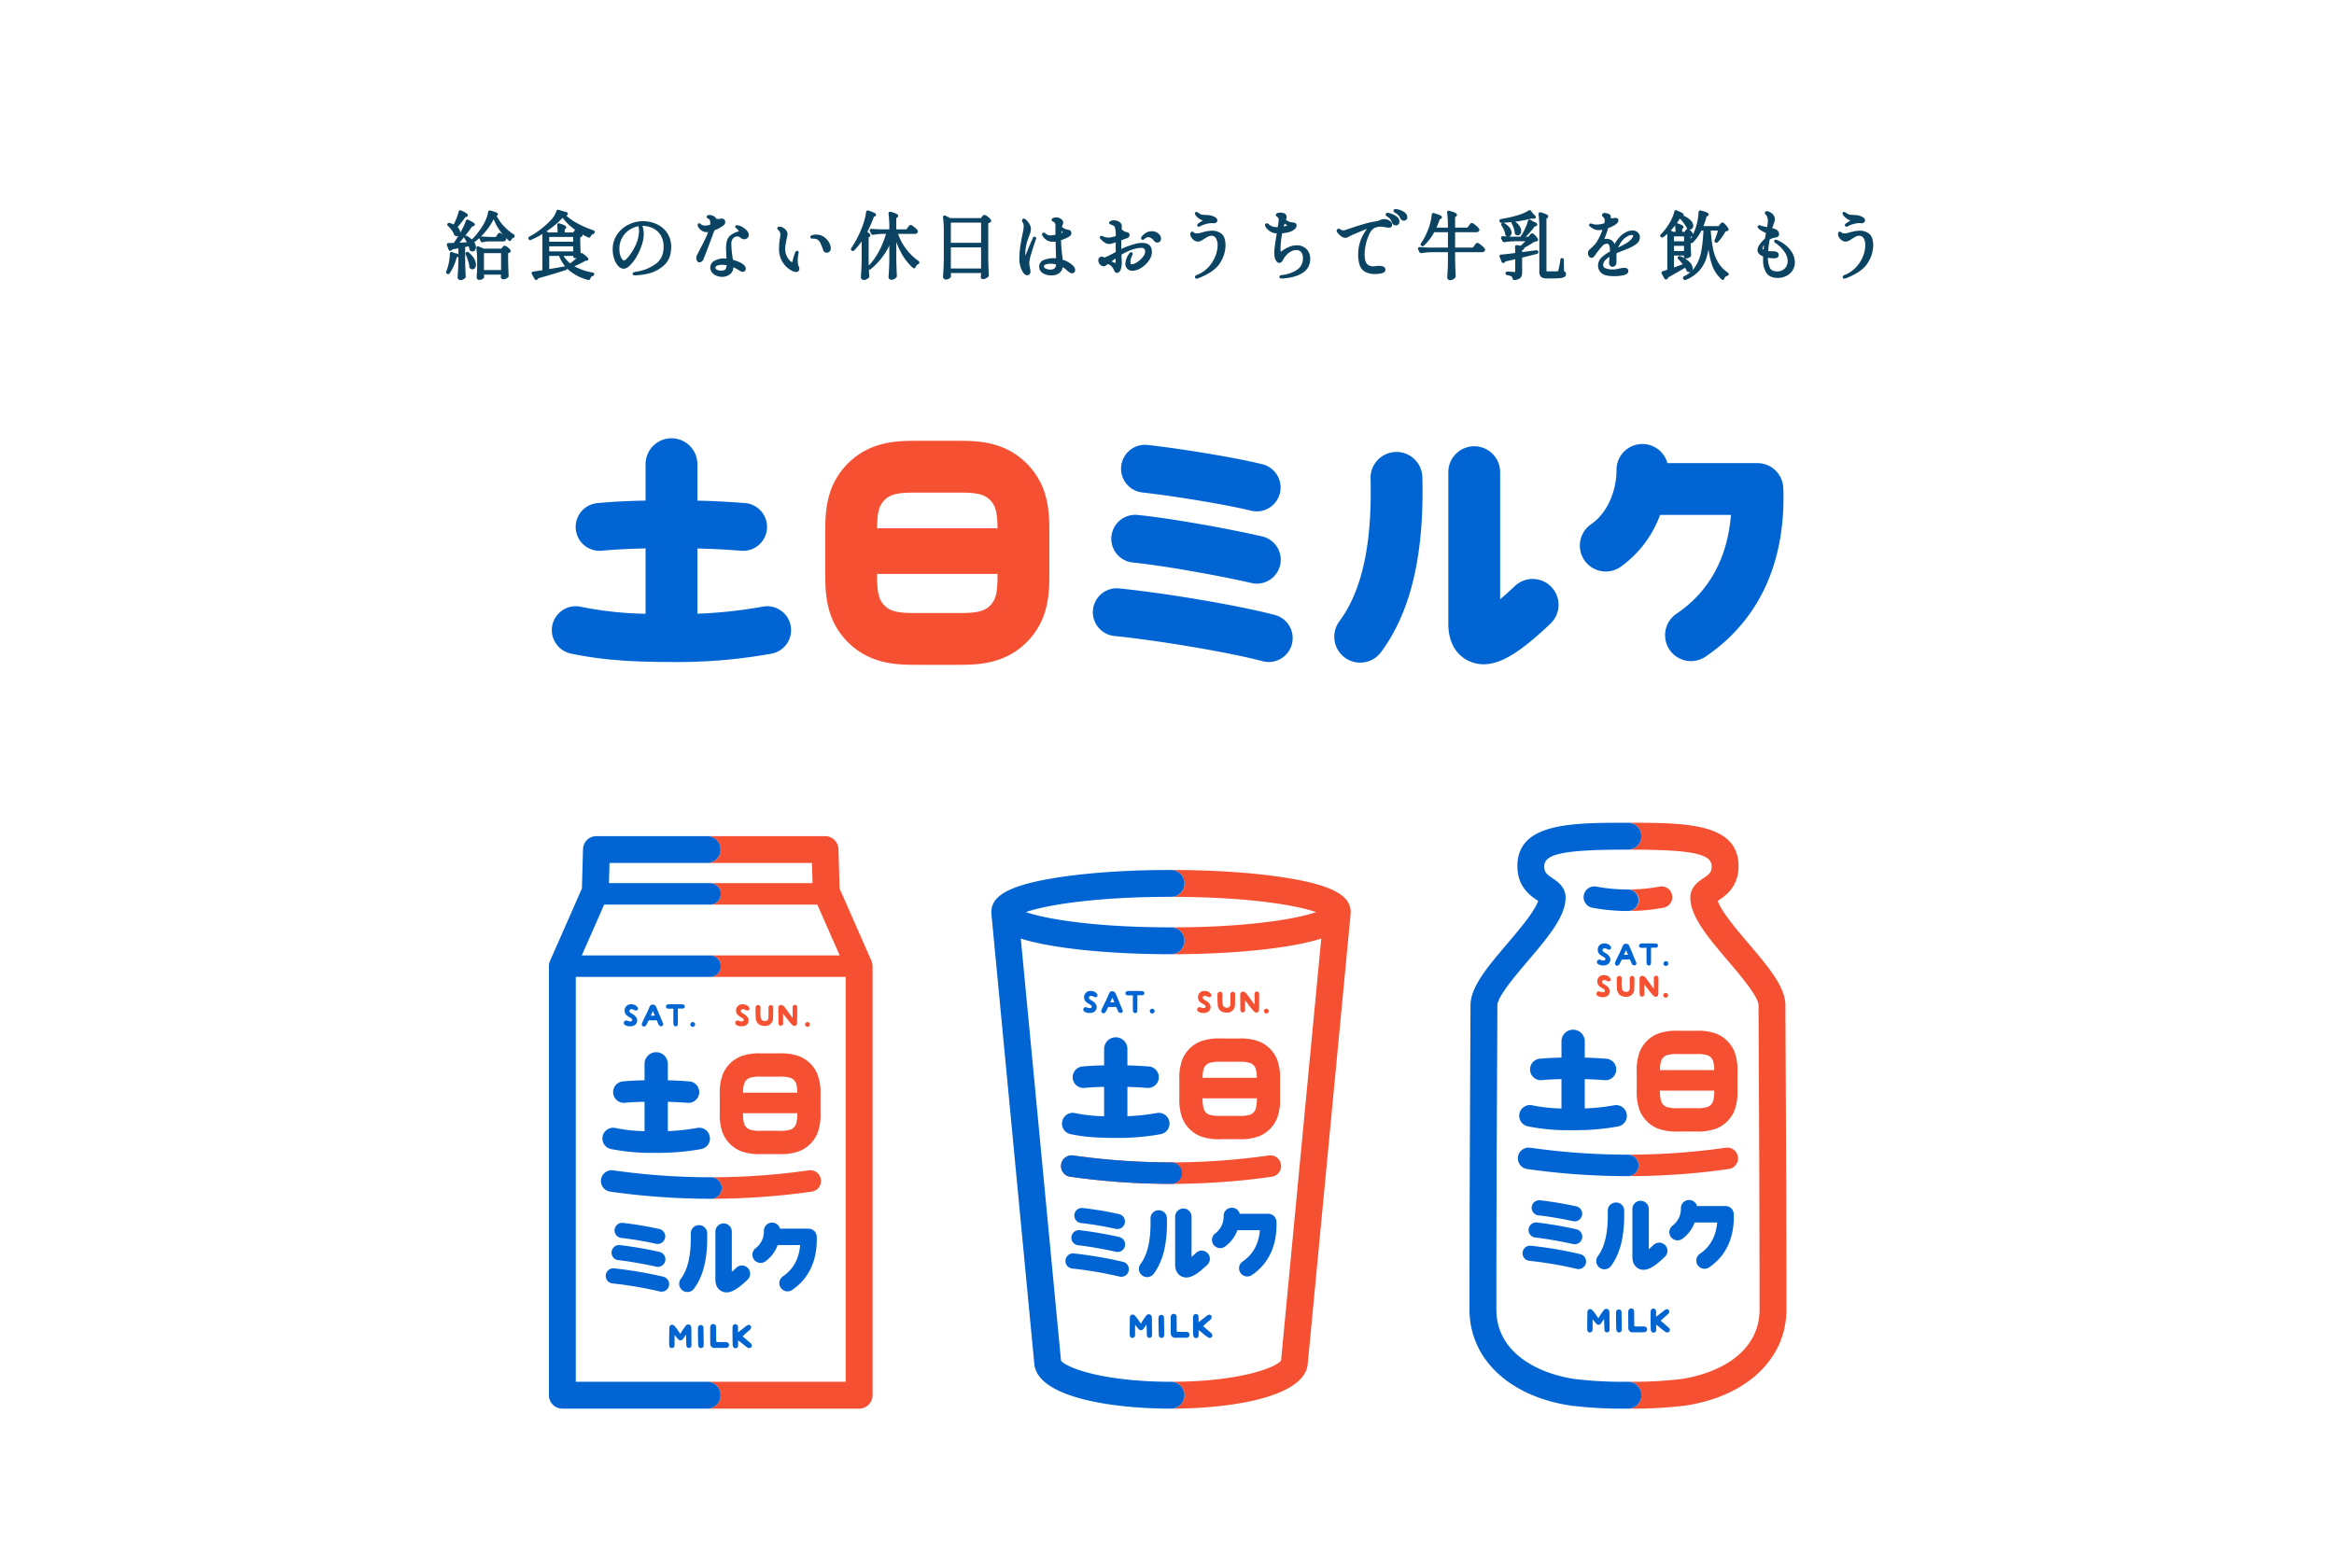 <svg xmlns="http://www.w3.org/2000/svg" width="960" height="644.961" viewBox="0 0 960 644.961">
  <g id="グループ_12173" data-name="グループ 12173" transform="translate(2480 7299.879)">
    <rect id="長方形_2918" data-name="長方形 2918" width="960" height="644.961" transform="translate(-2480 -7299.879)" fill="none" opacity="0.999"/>
    <path id="パス_11211" data-name="パス 11211" d="M412.162,28.96a1.031,1.031,0,0,1-.384-.8l0-.038c.079-1.05.144-2.105.193-3.137s.085-2.342.1-3.906V17.74h-6.666a31.885,31.885,0,0,0-4.218.384l-.038.006h-.128a.731.731,0,0,1-.638-.393l-.019-.033-.521-1.042a.69.69,0,0,1-.1-.382.651.651,0,0,1,.71-.65l.045,0c1.084.1,2.3.168,3.622.208h7.952V9.52h-5.653a20.717,20.717,0,0,1-4.218,5.511.674.674,0,0,1-.527.257.777.777,0,0,1-.426-.136l-.058-.029-.026-.017a.689.689,0,0,1-.31-.455.75.75,0,0,1,.148-.58,26.932,26.932,0,0,0,2.942-5.711l.006-.014a20.209,20.209,0,0,0,.949-3.028,19.257,19.257,0,0,0,.512-3.011.71.71,0,0,1,.262-.549.661.661,0,0,1,.681-.079,20.882,20.882,0,0,1,2.2.737c.5.211,1.033.477,1.033.963,0,.3-.191.529-.567.7l-.337.149a34.451,34.451,0,0,1-1.305,3.394h4.688V7.25a46.279,46.279,0,0,0-.326-5.787l0-.031V1.34a.637.637,0,0,1,.643-.674.908.908,0,0,1,.275.046,16.521,16.521,0,0,1,2.227.761c.438.208.886.483.886.947a.851.851,0,0,1-.471.722l-.279.18v4.3h5.091l.528-.743c.075-.094.176-.228.3-.4.141-.2.255-.341.347-.445a.809.809,0,0,1,.613-.3c.278,0,.646.162,1.624.969a5.77,5.77,0,0,1,1.4,1.455l.03.054.059.239V8.51a.913.913,0,0,1-.468.8,1.555,1.555,0,0,1-.812.206h-8.71v6.32h7.313l.546-.76c.059-.079.159-.213.3-.4a4.217,4.217,0,0,1,.394-.477.852.852,0,0,1,.608-.282c.285,0,.647.164,1.654,1a5.3,5.3,0,0,1,1.395,1.452.767.767,0,0,1,0,.785,1.181,1.181,0,0,1-1.125.583h-11.08v3.066c.04,2.42.121,4.7.239,6.785v.029a.947.947,0,0,1-.189.569,2.679,2.679,0,0,1-.9.74,2.516,2.516,0,0,1-1.214.331A1.224,1.224,0,0,1,412.162,28.96Zm27.205.27a.71.71,0,0,1-.69-.572l-.01-.04a1.605,1.605,0,0,0-.4-.858,4.33,4.33,0,0,0-1.852-.576l-.043-.009a.746.746,0,0,1-.619-.725v-.03a.665.665,0,0,1,.68-.71c.268,0,.581.01.929.031s.664.041.964.06l.019,0c.56.058.986.087,1.268.087a1.117,1.117,0,0,0,.128-.006c0-.018,0-.039,0-.064V20.636c-.9.216-2.245.522-4,.913a1.665,1.665,0,0,1-.521.54.638.638,0,0,1-.381.122.709.709,0,0,1-.674-.464l-.823-2.072-.053-.212V19.4a.671.671,0,0,1,.6-.673l.024,0,.024,0c1.125-.075,3.076-.3,5.8-.659V16.94c0-.288-.021-.751-.059-1.379V15.5a.67.67,0,0,1,.318-.593.693.693,0,0,1,.538-.074l1.4.254a22.173,22.173,0,0,0,1.975-1.847h-4.355a31.9,31.9,0,0,0-4.218.384l-.037.006h-.1a.77.77,0,0,1-.669-.393l-.016-.029-.566-1.1-.059-.236V11.81a.651.651,0,0,1,.709-.65l.047,0c.553.05,1.145.094,1.772.13a1.785,1.785,0,0,1-.4-.212l-.036-.025-.031-.031a1.157,1.157,0,0,1-.271-.466l-.015-.046-.006-.048a7.141,7.141,0,0,0-.548-1.877,10.009,10.009,0,0,0-.986-1.8l-.025-.04a.685.685,0,0,1,.207-.977l.119-.072h.062a.845.845,0,0,1,.661.053l.014.008a6.709,6.709,0,0,1,2.3,1.887,3.6,3.6,0,0,1,.784,2.062,1.825,1.825,0,0,1-.359,1.146,1.3,1.3,0,0,1-.672.477q.5.022,1.019.037H442a.719.719,0,0,1,.13-.407l.005-.008.473-.68a21.767,21.767,0,0,0,1.4-2.687,16.218,16.218,0,0,0,.961-2.733V4.849a.682.682,0,0,1,.4-.493.646.646,0,0,1,.241-.046.819.819,0,0,1,.364.093l.025.014,1.374.789c.858.319,1.427.644,1.427,1.174,0,.246-.127.57-.73.723l-.366.1a30.919,30.919,0,0,1-2.046,2.539c-.534.6-1.066,1.14-1.589,1.626h1.13l.382-.517.026-.026a4.683,4.683,0,0,0,.306-.362,1.086,1.086,0,0,1,.8-.475c.28,0,.6.154,1.336.919a4.829,4.829,0,0,1,1.017,1.371.7.7,0,0,1-.328.938l-.039.017a4.942,4.942,0,0,1-1.026.2c-1.639,1.067-3.034,1.905-4.157,2.5a.761.761,0,0,1-.063.251,1.289,1.289,0,0,1-.859.717v.8l5.857-.77h.093a.7.7,0,0,1,.706.639l0,.036v.125a.708.708,0,0,1-.521.684l-.031.009c-1.3.344-3.351.868-6.108,1.557v5.97a4.847,4.847,0,0,1-.207,1.558,2.187,2.187,0,0,1-.976,1.148,4.892,4.892,0,0,1-1.922.58l-.032,0Zm69.667-.3-.025-.025-.119-.158a.729.729,0,0,1-.14-.59.7.7,0,0,1,.359-.464l.03-.015a12.466,12.466,0,0,0,2.762-1.807,1.276,1.276,0,0,1-.473.087,1.653,1.653,0,0,1-.8-.209.854.854,0,0,1-.451-.524,8.744,8.744,0,0,0-.551-1.094c-1.808,1.108-4.134,2.443-6.925,3.976a1.75,1.75,0,0,1-.468.686.649.649,0,0,1-.461.164.674.674,0,0,1-.667-.413l-1.085-1.934a.658.658,0,0,1,.413-1.034c.807-.268,1.429-.472,1.858-.608V10.213a19.354,19.354,0,0,1-1.669,1.344l-.013.009a.765.765,0,0,1-.431.138.737.737,0,0,1-.53-.229l-.06-.064a.716.716,0,0,1,.031-1l.006-.006a21.679,21.679,0,0,0,3.311-4.252l.007-.011a17.915,17.915,0,0,0,1.371-2.569,14.7,14.7,0,0,0,.87-2.516.673.673,0,0,1,.661-.593.805.805,0,0,1,.368.1c2.4.974,2.808,1.354,2.808,1.834a.6.6,0,0,1-.08.3A9.7,9.7,0,0,1,511.752,4.5a3.485,3.485,0,0,1,1.226,2.363,1.577,1.577,0,0,1-.422,1.125,1.44,1.44,0,0,1-1.067.455l-.082,0a5.529,5.529,0,0,1,.529.489,4.376,4.376,0,0,1,.909,1.21.676.676,0,0,1,.059.238,26.13,26.13,0,0,0,1.17-2.979,21.533,21.533,0,0,0,.747-3.1,21.068,21.068,0,0,0,.338-3.026.679.679,0,0,1,.7-.715,1.02,1.02,0,0,1,.2.021l.034.008a20.149,20.149,0,0,1,2.2.7c.495.2,1.023.461,1.023.95,0,.384-.37.589-.527.677l-.03.015-.3.141a35.1,35.1,0,0,1-1.3,3.946h6.256l.405-.562c.076-.1.19-.242.336-.437a1.083,1.083,0,0,1,.8-.5c.292,0,.616.169,1.4,1.033a6.212,6.212,0,0,1,1.09,1.478.711.711,0,0,1-.267.925l-.026.017-.027.014a2.648,2.648,0,0,1-.844.2c-.418.741-.9,1.5-1.445,2.276a16.675,16.675,0,0,1-1.811,2.2.73.73,0,0,1-.52.215.918.918,0,0,1-.36-.079l-.027-.012-.024-.014a.73.73,0,0,1-.332-.961c.274-.643.556-1.4.841-2.256.2-.6.378-1.174.526-1.7h-2.956A54.475,54.475,0,0,0,521.1,16.3a18.36,18.36,0,0,0,2.145,5.71,13.01,13.01,0,0,0,3.938,4.112.768.768,0,0,1,.377.66.744.744,0,0,1-.618.724l-.018,0a1.466,1.466,0,0,0-1.15,1.083.674.674,0,0,1-.4.512.6.6,0,0,1-.226.043.75.75,0,0,1-.455-.167l-.023-.018a13.881,13.881,0,0,1-4.158-6.529,35.23,35.23,0,0,1-1.268-5.856,30.09,30.09,0,0,1-.793,3.315,14.587,14.587,0,0,1-3.014,5.466,14.987,14.987,0,0,1-5.474,3.755.693.693,0,0,1-.36.089A.8.8,0,0,1,509.035,28.934Zm-1.429-9.564.027.007.027.012a10.655,10.655,0,0,1,3.792,2.4,4.029,4.029,0,0,1,1.287,2.648,1.812,1.812,0,0,1-.165.8,10.431,10.431,0,0,0,1.37-1.75,17.917,17.917,0,0,0,2.348-6.233,61.809,61.809,0,0,0,.855-8.392H516.3a17.558,17.558,0,0,1-3.533,4.959.73.73,0,0,1-.514.209.905.905,0,0,1-.349-.074c.059,2.175.128,3.844.2,4.961l0,.035a.907.907,0,0,1-.266.653l-.022.02a2.787,2.787,0,0,1-.84.5,2.716,2.716,0,0,1-.993.2h-.09a.708.708,0,0,1-.74-.74v-.46h-4.13v4.908c1.533-.553,2.749-1,3.631-1.326a20.624,20.624,0,0,0-1.874-2.138.683.683,0,0,1,0-1.007.767.767,0,0,1,.553-.226A.972.972,0,0,1,507.605,19.37Zm-2.578-2.119h4.135l.021-2.12h-4.155Zm0-3.991h4.16V11.23h-4.16Zm6.87-1.838v.82q.354-.571.68-1.209A1.942,1.942,0,0,1,511.9,11.422ZM506.222,5.8a1.016,1.016,0,0,1,.22.041l.018.006a13.4,13.4,0,0,1,1.783.707c.346.185.745.45.745.877a.754.754,0,0,1-.42.668l-.149.1V9.36h1l.262-.4c.057-.076.145-.2.261-.364a1,1,0,0,1,.647-.457.842.842,0,0,1-.319-.442,15.02,15.02,0,0,0-1.3-2.041,17.92,17.92,0,0,0-1.49-1.763Q506.893,4.869,506.222,5.8Zm-2.508,3.019,1.082.541h.878a26.05,26.05,0,0,0-.156-2.624Q504.672,7.816,503.714,8.819ZM5.08,28.859a1.058,1.058,0,0,1-.342-.759l0-.033c.079-1.173.149-2.326.209-3.428s.1-2.56.12-4.343v-.762a1.363,1.363,0,0,1-.43.292l-.3.139a24.573,24.573,0,0,1-1.2,3.432A16.037,16.037,0,0,1,1.468,26.41a.655.655,0,0,1-.586.363.812.812,0,0,1-.416-.124L.4,26.614a.728.728,0,0,1-.337-.945l.533-1.452a20.268,20.268,0,0,0,.669-2.93,18.814,18.814,0,0,0,.265-2.907.758.758,0,0,1,.221-.548.653.653,0,0,1,.737-.125l1.286.457a2.559,2.559,0,0,1,1.3.456V16.129l-2.474.45a1.4,1.4,0,0,1-.548.492.643.643,0,0,1-.348.1.71.71,0,0,1-.674-.464l0-.011L.349,14.9.3,14.692V14.63a.652.652,0,0,1,.71-.651c.574,0,1.309-.024,2.184-.075.6-.89,1.221-1.853,1.846-2.876a1.22,1.22,0,0,1-.58.141,1.5,1.5,0,0,1-.826-.25.876.876,0,0,1-.4-.511l0-.01a6.09,6.09,0,0,0-.945-1.742A12.359,12.359,0,0,0,.774,6.942a.665.665,0,0,1-.09-1.035.757.757,0,0,1,.864-.174,11.568,11.568,0,0,1,1.58.631c.424-.842.824-1.743,1.194-2.687a20,20,0,0,0,.847-2.6.673.673,0,0,1,.661-.59.813.813,0,0,1,.382.1,19.98,19.98,0,0,1,1.88.965c.528.322.855.6.855.982a.722.722,0,0,1-.661.7l-.352.078A44.34,44.34,0,0,1,4.705,7.411a3.567,3.567,0,0,1,.715.887A2.747,2.747,0,0,1,5.8,9.62q0,.078-.005.154c.469-.789.912-1.618,1.319-2.47A20.514,20.514,0,0,0,8.123,4.846a.684.684,0,0,1,.653-.519.763.763,0,0,1,.389.113,19.186,19.186,0,0,1,1.893.995c.4.256.77.547.77.946,0,.2-.1.552-.733.67l-.366.077C10,8.194,9.1,9.408,8.044,10.741c-.088.112-.178.224-.267.336l.027-.014a.887.887,0,0,1,.807,0l.021.011a10.045,10.045,0,0,1,1.964,1.4,24.085,24.085,0,0,0,2.409-2.664,29.422,29.422,0,0,0,2.3-3.378,19.469,19.469,0,0,0,1.286-2.675,9.684,9.684,0,0,0,.658-2.494l0-.011A.719.719,0,0,1,17.991.6.975.975,0,0,1,18.1.6l.033,0,.032.008A20.187,20.187,0,0,1,20.3,1.24c.49.186,1.012.426,1.012.91,0,.282-.179.5-.534.636a18.072,18.072,0,0,0,2.79,4.023,20.676,20.676,0,0,0,4.261,3.618l.028.018.024.021a.8.8,0,0,1,.33.719v.044l-.01.049a.849.849,0,0,1-.476.589l-.032.016-.033.011a1.3,1.3,0,0,0-.832.756.645.645,0,0,1-.608.482.665.665,0,0,1-.466-.2q-.617-.531-1.2-1.124a1.71,1.71,0,0,1,.1.171l.031.06.013.066a.908.908,0,0,1-.073.591l-.008.016a1.182,1.182,0,0,1-1.13.59H17.484a10.084,10.084,0,0,0-2.367.343l-.008,0a.955.955,0,0,1-.23.031.68.68,0,0,1-.65-.436l-.48-.958a.657.657,0,0,1-.1-.327,23.129,23.129,0,0,1-2.068,1.7,3.894,3.894,0,0,1,.7,2.054,1.943,1.943,0,0,1-.353,1.182,1.269,1.269,0,0,1-1.048.548,1.677,1.677,0,0,1-.9-.288l-.046-.03-.039-.039a1.16,1.16,0,0,1-.271-.465l-.014-.041L9.6,16.535a5.8,5.8,0,0,0-.311-1.216l-1.454.291V20.9c.04,2.48.12,4.783.239,6.845v.029a.9.9,0,0,1-.266.653,2.724,2.724,0,0,1-2,.777A1.025,1.025,0,0,1,5.08,28.859Zm.411-15.045c1.019-.045,2.035-.1,3.038-.169a12.731,12.731,0,0,0-.934-1.508l-.016-.023-.014-.025a.776.776,0,0,1-.08-.646C6.819,12.263,6.152,13.055,5.491,13.813Zm11-4.9a29.717,29.717,0,0,1-2.1,2.335H14.4c1.084.1,2.3.169,3.622.208h2.45l.413-.64c.056-.074.137-.189.243-.343a3.023,3.023,0,0,1,.343-.43.829.829,0,0,1,.594-.266c.273,0,.591.143,1.413.877l.044.04A24.088,24.088,0,0,1,21.819,8.46a20.98,20.98,0,0,1-2.246-4.3A25.521,25.521,0,0,1,16.486,8.915ZM58.4,29.156l-.013,0a20.346,20.346,0,0,1-7.518-3.694,13.721,13.721,0,0,1-1.077-.983.661.661,0,0,1-.11.322.671.671,0,0,1-.428.279c-3.619,1.186-7.413,2.322-11.281,3.376a1.47,1.47,0,0,1-.509.588.632.632,0,0,1-.393.131.73.73,0,0,1-.688-.428l-1.108-2.008a.829.829,0,0,1-.083-.374.653.653,0,0,1,.6-.643l.022,0c.491-.059,1.576-.22,3.222-.478l.015,0c.1-.014.29-.041.553-.081v-14.9a39.523,39.523,0,0,1-4.656,2.415.692.692,0,0,1-.365.092.768.768,0,0,1-.74-.77.754.754,0,0,1,.319-.609l.034-.026.038-.019a30.311,30.311,0,0,0,4.381-2.8A37.616,37.616,0,0,0,42.682,4.98,10.59,10.59,0,0,0,45.376.845a.736.736,0,0,1,.329-.459.71.71,0,0,1,.364-.1.86.86,0,0,1,.21.027L46.3.32l3.271.969.03.013a.746.746,0,0,1,.467.5.623.623,0,0,1-.13.544l-.017.02a1.249,1.249,0,0,1-.482.32,21.8,21.8,0,0,0,4.37,3.081,41.393,41.393,0,0,0,6.773,2.958.728.728,0,0,1,.459.335.678.678,0,0,1,.077.47v0a.775.775,0,0,1-.564.738l-.047.015a1.38,1.38,0,0,0-.607.357,1.8,1.8,0,0,0-.428.611.673.673,0,0,1-.657.513.826.826,0,0,1-.292-.057l-.033-.014q-1.2-.553-2.359-1.2a.847.847,0,0,1-.124.617l-.031.052-.043.044a1.817,1.817,0,0,1-.753.435v2.174c.052,1.813.105,3.282.158,4.378a.623.623,0,0,1,.347-.1.848.848,0,0,1,.472.144l.022.015c2.159,1.612,2.331,2.005,2.331,2.351,0,.067-.022.65-.8.65h-.369c-.67.407-1.5.849-2.458,1.315-.71.345-1.43.665-2.149.958a23.685,23.685,0,0,0,7.585,2.586l.048.012a.689.689,0,0,1,.573.661.714.714,0,0,1-.263.571,1.041,1.041,0,0,1-.319.174l-.048.014c-.443.1-.774.461-1.013,1.1a.7.7,0,0,1-.688.54A.86.86,0,0,1,58.4,29.156ZM42.428,24.687l2.566-.439,3.962-.7a16.114,16.114,0,0,1-2.508-4.282H42.428Zm8.58-2.341a22.467,22.467,0,0,0,2.341-1.9q.2-.189.392-.374a2.268,2.268,0,0,1-.653.1h-.059a.708.708,0,0,1-.74-.74v-.16H48.3A12.3,12.3,0,0,0,51.007,22.346ZM42.428,17.4h9.86V15.341h-9.86Zm0-3.96h9.86V11.47h-9.86ZM46.609,5.9a14.218,14.218,0,0,1,1.993.72c.38.19.816.467.816.927A.845.845,0,0,1,49,8.227l-.211.15V9.63H52.28l.272-.407c.04-.062.108-.159.2-.292a1.943,1.943,0,0,1,.326-.38l.008-.007q-.466-.336-.92-.688a21.386,21.386,0,0,1-4.248-4.282,26.765,26.765,0,0,1-2.954,2.846,42.828,42.828,0,0,1-3.685,2.753l.916.458h3.669a29.558,29.558,0,0,0-.174-2.983l0-.029V6.53a.638.638,0,0,1,.643-.675A.913.913,0,0,1,46.609,5.9ZM170.993,28.87a1.03,1.03,0,0,1-.385-.8l0-.033c.079-1.173.149-2.326.209-3.429s.1-2.559.12-4.343V13.25a26.869,26.869,0,0,1-3.074,3.771.739.739,0,0,1-.532.233.755.755,0,0,1-.4-.118l-.086-.042-.041-.033a.752.752,0,0,1-.207-.917l.021-.047.029-.042a42.21,42.21,0,0,0,4.534-8.8,28.69,28.69,0,0,0,.987-3.082,18.738,18.738,0,0,0,.571-2.934V1.225a.677.677,0,0,1,.677-.647.861.861,0,0,1,.274.047,19.068,19.068,0,0,1,2.271.836c.465.227.9.5.9.93,0,.415-.412.6-.567.667l-.023.009-.327.127a48.177,48.177,0,0,1-2.685,6.151c1.039.749,1.261,1.129,1.261,1.476a.794.794,0,0,1-.567.727l-.018.007-.135.054v9.2q.02,1.258.054,2.452a27.263,27.263,0,0,0,4.253-6.011,36.3,36.3,0,0,0,2.817-7.036H179.4a24.814,24.814,0,0,0-3.728.382l-.045.008h-.136a.732.732,0,0,1-.638-.392l-.022-.04-.49-1.011a.69.69,0,0,1-.1-.377.651.651,0,0,1,.709-.651l.046,0c1.083.1,2.3.168,3.622.208h3.692V7.67a46.277,46.277,0,0,0-.326-5.786l0-.031V1.76a.637.637,0,0,1,.643-.675.889.889,0,0,1,.275.047,18.007,18.007,0,0,1,2.176.744c.408.188.876.464.876.933a.846.846,0,0,1-.511.728l-.269.175V8.34h4.189l.491-.7c.057-.076.145-.2.262-.364a3.481,3.481,0,0,1,.37-.455.852.852,0,0,1,.608-.282c.265,0,.6.151,1.546.922a5.158,5.158,0,0,1,1.331,1.394.826.826,0,0,1,.083.373.884.884,0,0,1-.468.773,1.5,1.5,0,0,1-.782.207h-6.9a21.922,21.922,0,0,0,3.225,6.07,21.784,21.784,0,0,0,5.161,5.045l.04.03a.746.746,0,0,1,.315.775l-.011.037a.859.859,0,0,1-.512.541,2.087,2.087,0,0,0-1.022,1.183l-.01.027-.013.025a.764.764,0,0,1-.4.391.6.6,0,0,1-.224.043.664.664,0,0,1-.465-.2,22.182,22.182,0,0,1-4.673-5.944,32.6,32.6,0,0,1-2.138-4.665v7.057c.04,2.461.121,4.774.239,6.876v.028a.947.947,0,0,1-.189.569,2.44,2.44,0,0,1-.9.718,2.638,2.638,0,0,1-1.184.293,1.187,1.187,0,0,1-.775-.3,1.03,1.03,0,0,1-.384-.8v-.033c.079-1.173.15-2.326.21-3.428s.1-2.56.119-4.343V14.956a27.635,27.635,0,0,1-7.644,9.752.762.762,0,0,1-.489.187.677.677,0,0,1-.271-.056q.055,1.469.132,2.813v.029a.9.9,0,0,1-.266.653,2.952,2.952,0,0,1-.883.582,2.722,2.722,0,0,1-1.12.254A1.183,1.183,0,0,1,170.993,28.87ZM12.834,28.78a1.138,1.138,0,0,1-.266-.74l0-.041c.079-.946.149-2.257.209-3.9V21.83a41.74,41.74,0,0,0-.325-5.748l-.005-.036v-.1a.612.612,0,0,1,.617-.647.839.839,0,0,1,.3.059l.023.009,2.125.919h7.256l.3-.422.031-.032a1.28,1.28,0,0,0,.148-.193,1.687,1.687,0,0,1,.306-.362.817.817,0,0,1,.53-.191,2.408,2.408,0,0,1,1.317.694,4.376,4.376,0,0,1,1.066,1.084.723.723,0,0,1-.139.906l-.028.027-.031.023a2.4,2.4,0,0,1-.754.35v2.962c.059,2.777.13,4.91.209,6.336V27.5a.9.9,0,0,1-.266.653l-.021.02a3.063,3.063,0,0,1-1.983.726.956.956,0,0,1-.933-.821l-.016-.064V27.95a1.711,1.711,0,0,1,.045-.421l.01-.037a.551.551,0,0,0,.023-.114c.01-.078.023-.169.041-.279V26.98h-7.04V27l.059.741v.15a.829.829,0,0,1-.083.374l-.02.04-.027.036a1.961,1.961,0,0,1-.76.574,2.794,2.794,0,0,1-1.17.226A.946.946,0,0,1,12.834,28.78Zm2.744-3.7h7.04v-6.95h-7.04Zm189.151,3.568a1.059,1.059,0,0,1-.341-.759v-.033c.079-1.173.15-2.326.21-3.429s.1-2.559.119-4.343V9.17a40.676,40.676,0,0,0-.324-5.717l-.005-.036v-.1a.669.669,0,0,1,.318-.594.693.693,0,0,1,.676,0l2.022,1h12.589l.325-.446c.047-.069.12-.168.223-.3a1.985,1.985,0,0,1,.366-.38.89.89,0,0,1,.54-.19c.266,0,.616.136,1.451.8a4.427,4.427,0,0,1,1.21,1.264.722.722,0,0,1-.147.892l-.021.021-.024.019a2.67,2.67,0,0,1-.919.454V20.356c.04,2.48.121,4.783.239,6.845v.029a.9.9,0,0,1-.266.653,3.535,3.535,0,0,1-.96.651,2.749,2.749,0,0,1-1.193.306.886.886,0,0,1-.886-.885l0-.032V27.89a1.763,1.763,0,0,1,.041-.407,1.391,1.391,0,0,0,.019-.253,3.939,3.939,0,0,1,.06-.611v-.3H207.607v.111c.021.266.031.468.031.619a.978.978,0,0,0,.014.209l.045.179V27.5a1.332,1.332,0,0,1-.738,1.079,2.6,2.6,0,0,1-1.442.41A1.1,1.1,0,0,1,204.729,28.649Zm2.878-4.2h12.441V15.76H207.607Zm0-10.561h12.441V5.59H207.607Zm366.8,14.12c0-.351.229-.635.68-.843l.024-.011a12.8,12.8,0,0,0,5.042-3.462,14.406,14.406,0,0,0,2.757-4.579,12.6,12.6,0,0,0,.827-4.064,5.81,5.81,0,0,0-.69-3.065,2.066,2.066,0,0,0-1.9-.995,2.864,2.864,0,0,0-1.265.31,15.03,15.03,0,0,0-1.668.986l-.007.005c-.511.327-.954.587-1.316.773a2.6,2.6,0,0,1-1.174.326,2.826,2.826,0,0,1-1.616-.507,3.95,3.95,0,0,1-1.132-1.168,2.579,2.579,0,0,1-.451-1.345c0-.966.517-1.07.74-1.07a1.028,1.028,0,0,1,.668.284c.129.109.189.161.221.191a1.657,1.657,0,0,0,.971.246,6.084,6.084,0,0,0,1.634-.251c.956-.268,1.06-.3,1.093-.3a15.342,15.342,0,0,1,3.783-.585,6.19,6.19,0,0,1,3.57,1.184c1.188.825,1.79,2.493,1.79,4.955a13.618,13.618,0,0,1-2.312,7.241c-1.542,2.452-4.567,4.554-8.989,6.246l-.021.007a1.787,1.787,0,0,1-.548.115A.638.638,0,0,1,574.408,28.01Zm-266.4,0c0-.351.229-.635.68-.843l.024-.011a12.8,12.8,0,0,0,5.042-3.462,14.4,14.4,0,0,0,2.757-4.579,12.6,12.6,0,0,0,.827-4.064,5.81,5.81,0,0,0-.69-3.065,2.066,2.066,0,0,0-1.9-.995,2.865,2.865,0,0,0-1.265.31,15.03,15.03,0,0,0-1.668.986l-.007.005c-.511.327-.954.587-1.316.773a2.605,2.605,0,0,1-1.174.326,2.826,2.826,0,0,1-1.616-.507,3.95,3.95,0,0,1-1.132-1.168,2.579,2.579,0,0,1-.451-1.345c0-.966.517-1.07.74-1.07a1.028,1.028,0,0,1,.668.284c.129.109.189.161.221.191a1.659,1.659,0,0,0,.971.246,6.084,6.084,0,0,0,1.634-.251c.861-.242,1.038-.289,1.094-.3a15.329,15.329,0,0,1,3.782-.585,6.19,6.19,0,0,1,3.57,1.184c1.188.825,1.79,2.493,1.79,4.955a13.618,13.618,0,0,1-2.312,7.241c-1.542,2.452-4.567,4.554-8.989,6.246l-.021.007a1.787,1.787,0,0,1-.548.115A.638.638,0,0,1,308.008,28.01Zm35.63.561c-.847,0-.89-.567-.89-.68,0-.284.159-.641.918-.736a13.741,13.741,0,0,0,6.444-2.234,5.46,5.46,0,0,0,2.3-4.74,3.936,3.936,0,0,0-.706-2.454,2.386,2.386,0,0,0-2.034-.855,4.408,4.408,0,0,0-2.293.648,7.771,7.771,0,0,0-1.931,1.621,8.391,8.391,0,0,0-1.175,1.707c-.406.864-.931,1.3-1.561,1.3a1.463,1.463,0,0,1-1.14-.637,3.666,3.666,0,0,1-.76-1.628,10.362,10.362,0,0,1-.158-1.924,23.639,23.639,0,0,1,.244-2.976c.16-1.2.412-2.835.751-4.866q.008-.065.016-.124a5.428,5.428,0,0,1-4.643-2.779L337.01,7.2a1.311,1.311,0,0,1-.173-.583.709.709,0,0,1,.71-.77,1.519,1.519,0,0,1,.879.437l.009.006a4.716,4.716,0,0,0,3.1,1.147c.2,0,.379,0,.531-.007a27.721,27.721,0,0,0,.409-3.123,1.255,1.255,0,0,0-.5-1.017c-.066-.049-.131-.094-.2-.134a1.549,1.549,0,0,1-.284-.22.722.722,0,0,1-.221-.518c0-.4.3-.677.9-.816a4.678,4.678,0,0,1,1.074-.134,3.367,3.367,0,0,1,1.672.381,1.538,1.538,0,0,1,.808,1.409,3.253,3.253,0,0,1-.188.915c-.04.127-.073.231-.1.317a5.8,5.8,0,0,0,2.156.941c.58.062.987.119,1.246.172a1.237,1.237,0,0,1,.821.523,1.031,1.031,0,0,1,.177.612,2.1,2.1,0,0,1-.77,1.488,5.11,5.11,0,0,1-1.744,1.05,10.652,10.652,0,0,1-1.7.457,15.253,15.253,0,0,1-1.715.237,36.422,36.422,0,0,0-.7,6.128,5.686,5.686,0,0,0,.126,1.464,4,4,0,0,0,.359-.24,12.668,12.668,0,0,1,2.883-1.683,8.242,8.242,0,0,1,3.242-.731,5.5,5.5,0,0,1,4.076,1.543,5.621,5.621,0,0,1,1.525,4.117,6.53,6.53,0,0,1-3.054,5.648c-1.957,1.336-4.822,2.127-8.516,2.352h-.211ZM344.5,7.179a6.347,6.347,0,0,0,1.481-.413l.009,0L346,6.756c-.105-.089-.282-.226-.577-.429-.191-.132-.371-.246-.537-.338C344.725,6.454,344.6,6.852,344.5,7.179ZM452.838,28.54a3.6,3.6,0,0,1-2.453-.642,2.8,2.8,0,0,1-.716-2.168V7.88a46.279,46.279,0,0,0-.326-5.787l0-.031V1.97a.638.638,0,0,1,.643-.674.877.877,0,0,1,.278.048,18.474,18.474,0,0,1,2.077.725c.5.224.972.495.972.952a.848.848,0,0,1-.464.717l-.256.176V25.19a.776.776,0,0,0,.054.356,1.436,1.436,0,0,0,.586.074h2.07c1.3,0,1.8-.013,1.981-.025a.224.224,0,0,0,.138-.148,36.445,36.445,0,0,0,.9-4.651.712.712,0,0,1,.734-.636.679.679,0,0,1,.68.734l.085,4.647a2.011,2.011,0,0,1,.5.375,1.2,1.2,0,0,1,.313.833,1.376,1.376,0,0,1-.64,1.179,3.873,3.873,0,0,1-1.694.488,28.842,28.842,0,0,1-3.056.123Zm90.2-2.308a9.24,9.24,0,0,1-1.328-5.181c0-.645.005-1.174.017-1.577a5.3,5.3,0,0,1-1.508-.879,2.189,2.189,0,0,1-.819-1.714c0-1.3,1-2.832,3.066-4.7.143-.834.288-1.614.431-2.324a16.325,16.325,0,0,1-1.582-.8A6.885,6.885,0,0,1,539.9,8.054l-.18-.18a.8.8,0,0,1-.266-.564.657.657,0,0,1,.68-.68,1.9,1.9,0,0,1,.578.146l.018.006a10.92,10.92,0,0,0,1.761.456c.359.067.65.122.876.166a15.409,15.409,0,0,0,.287-2.555,4.2,4.2,0,0,0-.29-1.633,3.249,3.249,0,0,0-.614-.983.933.933,0,0,1-.326-.653.732.732,0,0,1,.83-.71,2.544,2.544,0,0,1,1.01.252,4.079,4.079,0,0,1,1.024.647,3.08,3.08,0,0,1,1.255,2.39,3.39,3.39,0,0,1-.139.918c-.086.3-.218.675-.405,1.155-.2.5-.384,1.041-.559,1.615a12.957,12.957,0,0,1,1.382.436l.014.005a2.3,2.3,0,0,1,1.084.884,2.126,2.126,0,0,1,.363,1.138,1.318,1.318,0,0,1-.387.953,1.364,1.364,0,0,1-.843.414h-.012a6.021,6.021,0,0,0-2.646.889,47.026,47.026,0,0,0-.611,4.708,17.79,17.79,0,0,0,2.019.094,3.81,3.81,0,0,1,1.52.252,1.31,1.31,0,0,1,.78,1.3,1.148,1.148,0,0,1-.812,1.166,3.993,3.993,0,0,1-1.219.174,12.675,12.675,0,0,1-2.378-.243,9.59,9.59,0,0,0,.825,4.22c.5.951,1.49,1.413,3.022,1.413a4.488,4.488,0,0,0,2.163-.525,3.911,3.911,0,0,0,1.53-1.507,4.568,4.568,0,0,0,.578-2.328,6.723,6.723,0,0,0-1.381-3.78,13.6,13.6,0,0,0-3.618-3.515,1.057,1.057,0,0,1-.581-.8.6.6,0,0,1,.65-.59,1.646,1.646,0,0,1,.723.2,13.3,13.3,0,0,1,5.238,3.943,8.42,8.42,0,0,1,1.92,5.18,5.944,5.944,0,0,1-1,3.4,6.514,6.514,0,0,1-2.612,2.24,7.858,7.858,0,0,1-3.427.769C545.539,28.33,543.961,27.624,543.037,26.231Zm-1.13-11.174a2.6,2.6,0,0,0-.429,1.193c0,.207.175.375.41.508.057-.634.128-1.308.212-2.014C542.031,14.848,541.967,14.953,541.907,15.057ZM111.266,27.439a4.721,4.721,0,0,1-1.842-1.293,3.169,3.169,0,0,1,1.02-4.918,8.116,8.116,0,0,1,3.994-.918,8.928,8.928,0,0,1,.9.045c-.114-1.87-.173-3.159-.173-3.835a13.983,13.983,0,0,1,.331-3.4,4.53,4.53,0,0,1,1.463-2.306,8.9,8.9,0,0,1,3.209-1.585l.02-.005a.5.5,0,0,0,.2-.085v0c0-.03-.015-.193-.315-.545a4.808,4.808,0,0,0-.8-.761l-.024-.019a.8.8,0,0,1-.36-.595c0-.094.034-.56.709-.56a3.724,3.724,0,0,1,.8.118,4.717,4.717,0,0,1,.874.287,7.519,7.519,0,0,1,2.118,1.458,3,3,0,0,1,1.115,2.087,1.739,1.739,0,0,1-.58,1.3,1.863,1.863,0,0,1-1.3.523,1.83,1.83,0,0,1-.824-.187,4.688,4.688,0,0,1-.733-.481,4.628,4.628,0,0,0-.652-.4,1.207,1.207,0,0,0-.52-.1,2.362,2.362,0,0,0-1.837.769,3.551,3.551,0,0,0-.724,2.452,40.039,40.039,0,0,0,.416,4.822c.091.639.16,1.164.206,1.566a19.567,19.567,0,0,1,2.483.878,6.95,6.95,0,0,1,2.02,1.221l.009.009a2.258,2.258,0,0,1,.806,1.553,1.31,1.31,0,0,1-.36.912,1.233,1.233,0,0,1-.92.4,1.826,1.826,0,0,1-.846-.237c-.247-.129-.569-.322-.986-.594a12.212,12.212,0,0,0-2.018-1.068v.019a3.428,3.428,0,0,1-1.449,2.908,5.31,5.31,0,0,1-3.221,1.013A5.9,5.9,0,0,1,111.266,27.439Zm.167-4.134c-.563.255-.635.548-.635.775a.911.911,0,0,0,.564.851,3.5,3.5,0,0,0,1.7.389c.67,0,1.537-.1,1.861-.6a3.445,3.445,0,0,0,.468-1.614,10.62,10.62,0,0,0-1.879-.177A5.065,5.065,0,0,0,111.434,23.306Zm363.812,3.053a4.041,4.041,0,0,1-1.427-3.118,4.557,4.557,0,0,1,1.422-3.308A14.681,14.681,0,0,1,478.7,17.5c.007-.171.012-.378.012-.618,0-2.65-1.024-2.65-1.361-2.65a2.821,2.821,0,0,0-1.9,1.129,31.012,31.012,0,0,0-2.258,2.776l-.005.006c-.037.05-.138.193-.4.592a5.744,5.744,0,0,1-.692.871,1.254,1.254,0,0,1-.864.446,1.386,1.386,0,0,1-1.191-.606,2.086,2.086,0,0,1-.359-1.214,2.034,2.034,0,0,1,.462-1.418l.017-.019.554-.492c.628-.589,1.175-1.127,1.626-1.6a8.179,8.179,0,0,0,1.158-1.555,26.367,26.367,0,0,0,2.138-4.641,8.757,8.757,0,0,1-1.556.142,4.371,4.371,0,0,1-1.9-.379,9.819,9.819,0,0,1-1.74-1.135.71.71,0,0,1-.315-.576.615.615,0,0,1,.65-.62,2.059,2.059,0,0,1,.564.112l.031.011a5.309,5.309,0,0,0,1.865.328,11.053,11.053,0,0,0,1.43-.13,9.431,9.431,0,0,0,1.745-.439,5.265,5.265,0,0,0,.135-1.091A1.894,1.894,0,0,0,475.8,3.17a.8.8,0,0,1-.336-.63V2.507a.92.92,0,0,1,.978-.916,5.119,5.119,0,0,1,1.137.193,2.077,2.077,0,0,1,1.206.6,1.492,1.492,0,0,1,.257.97c0,.084-.006.187-.02.319a2.216,2.216,0,0,0,.75.112,1.21,1.21,0,0,0,.434-.05l.048-.021.05-.01a3.6,3.6,0,0,1,.7-.07c.878,0,1.19.522,1.19,1.011a1.783,1.783,0,0,1-.606,1.218,4.965,4.965,0,0,1-1.275.932,17.877,17.877,0,0,1-2.324,1.052c-.534,1.7-1.067,3.2-1.594,4.488a3.413,3.413,0,0,1,.769-.09,3.632,3.632,0,0,1,2.646.953,4.07,4.07,0,0,1,.833,1.193,12.549,12.549,0,0,1,.665-1.128,15.344,15.344,0,0,1,1.581-1.97,8.767,8.767,0,0,1,2.353-1.75A5.964,5.964,0,0,1,488,8.79a3.184,3.184,0,0,1,2.073.743,2.556,2.556,0,0,1,.947,2.066,3.344,3.344,0,0,1-1.355,2.684,14.415,14.415,0,0,1-3.3,1.886l-.011,0-2.226.9c-1.24.486-2.142.849-2.688,1.079-.036.394-.054.942-.054,1.635,0,1.865-.016,2.3-.031,2.444a1.593,1.593,0,0,1-.536,1.09,1.562,1.562,0,0,1-1.072.446,1.288,1.288,0,0,1-1.017-.513,1.646,1.646,0,0,1-.383-1.066c0-.239.03-.636.092-1.216l.1-1.345a9.068,9.068,0,0,0-1.775,1.43,2.855,2.855,0,0,0-.842,2,1.336,1.336,0,0,0,.863,1.263,7.517,7.517,0,0,0,3.2.517,8.055,8.055,0,0,0,1.328-.113c.467-.077.91-.166,1.317-.263l.005,0a9.484,9.484,0,0,1,1.97-.282c1.507,0,1.67.916,1.67,1.31,0,.866-.7,1.454-2.075,1.75a17.329,17.329,0,0,1-3.615.371C477.936,27.61,476.188,27.2,475.245,26.358ZM485.987,11.17a7.993,7.993,0,0,0-1.835,1.384,9.154,9.154,0,0,0-1.475,2.062q-.356.648-.616,1.224c1.543-.763,2.595-1.314,3.128-1.637l.005,0a9.386,9.386,0,0,0,2.264-1.806c.688-.777.79-1.188.79-1.363s0-.37-.641-.37A3.544,3.544,0,0,0,485.987,11.17ZM245.52,26.413a3.01,3.01,0,0,1-1.562-2.723,2.87,2.87,0,0,1,2.167-2.842,11.237,11.237,0,0,1,3.643-.658q.591,0,1.116.051c0-.331-.014-.666-.026-1q-.03-.809-.059-1.558v-.008l-.105-4.288c-.081.011-.168.021-.261.032a5.7,5.7,0,0,1-.724.034,5.161,5.161,0,0,1-2.473-.555,5.452,5.452,0,0,1-1.868-1.821,1.168,1.168,0,0,1-.238-.674.665.665,0,0,1,.68-.71.993.993,0,0,1,.57.224,2.79,2.79,0,0,1,.3.227,4.21,4.21,0,0,0,.826.494,2.835,2.835,0,0,0,1.157.194,11.48,11.48,0,0,0,1.98-.266c-.013-.638-.02-1.457-.02-2.444V6.59a1.488,1.488,0,0,0-1-1.436l-.031-.016a.876.876,0,0,1-.527-.707c0-.231.112-.556.645-.788a3.512,3.512,0,0,1,1.355-.192,3.076,3.076,0,0,1,1.874.625,1.877,1.877,0,0,1,.906,1.466,2.582,2.582,0,0,1-.205.758l-.012.034-.016.031a3.216,3.216,0,0,0-.259.695c-.027.129-.047.228-.062.3a5.766,5.766,0,0,0,1.819.991c.175.039.415.087.715.146a2.289,2.289,0,0,1,.827.284,1.079,1.079,0,0,1,.443.635,1.735,1.735,0,0,1,.08.531c0,.65-.472,1.207-1.442,1.7l-.014.006a27.433,27.433,0,0,1-2.774,1.172,56,56,0,0,0,.5,6.474c.036.268.094.775.176,1.543a10.163,10.163,0,0,1,4.152,2.367,2.739,2.739,0,0,1,.986,1.854,1.443,1.443,0,0,1-.316.906,1.148,1.148,0,0,1-.934.464,1.94,1.94,0,0,1-1.091-.372,8.473,8.473,0,0,1-.893-.7c-.275-.247-.485-.431-.622-.548A7.677,7.677,0,0,0,253.75,24l-.122-.069a3.963,3.963,0,0,1-1.212,2.254,5.12,5.12,0,0,1-3.547,1.091A6.39,6.39,0,0,1,245.52,26.413Zm1.066-3.615c-.589.2-.668.489-.668.743,0,.294.084.668.734.951a4.721,4.721,0,0,0,1.885.409,2.84,2.84,0,0,0,1.692-.479,2.243,2.243,0,0,0,.659-1.624,8.816,8.816,0,0,0-2.261-.318A6.291,6.291,0,0,0,246.586,22.8Zm6.467-12.917a4.289,4.289,0,0,0,.655-.309c-.03-.028-.066-.06-.109-.1-.173-.148-.337-.282-.489-.4ZM76.708,26.63c0-.557.669-.717,1.614-.883A17.832,17.832,0,0,0,86.437,22.4,7.642,7.642,0,0,0,88.7,19.512a9.589,9.589,0,0,0,.76-3.922,8.836,8.836,0,0,0-1.282-4.958,7.665,7.665,0,0,0-3.254-2.821,10.11,10.11,0,0,0-4.174-.9h-.01a8.9,8.9,0,0,1,.351,1.327,11.483,11.483,0,0,1,.219,2.1A15.357,15.357,0,0,1,80.2,15.616a24.181,24.181,0,0,1-2.314,4.731,14.178,14.178,0,0,1-2.556,3.079A3.779,3.779,0,0,1,73.1,24.55a3.2,3.2,0,0,1-2.4-1.233,8.232,8.232,0,0,1-1.6-2.985,12.413,12.413,0,0,1-.579-3.782,10.62,10.62,0,0,1,1.8-6.054,12,12,0,0,1,4.693-4.084,13.379,13.379,0,0,1,11.272-.359,10.546,10.546,0,0,1,4.455,3.492,10.024,10.024,0,0,1,1.825,6.166c0,3.258-1.022,5.788-3.039,7.519a14.7,14.7,0,0,1-6.335,3.3,26.154,26.154,0,0,1-5.556.747C76.8,27.28,76.708,26.825,76.708,26.63ZM75.457,8.524a9.3,9.3,0,0,0-3.033,3.262,9.151,9.151,0,0,0-1.136,4.555,8.441,8.441,0,0,0,.4,2.83,4.692,4.692,0,0,0,.868,1.6,1.43,1.43,0,0,0,.516.413c.2,0,.649-.137,1.409-.963a16.972,16.972,0,0,0,1.85-2.434,20.386,20.386,0,0,0,2.331-4.7,13.913,13.913,0,0,0,.681-4.244,7.651,7.651,0,0,0-.192-1.78A9.734,9.734,0,0,0,75.457,8.524ZM237.82,26.7a7.079,7.079,0,0,1-.842-1.221,10.634,10.634,0,0,1-1.18-5.506,31.358,31.358,0,0,1,.32-4.087c.21-1.564.48-3.15.8-4.713l0-.008c.1-.427.13-.635.142-.734l.008-.049c.138-.608.257-1.21.355-1.788a8.775,8.775,0,0,0,.143-1.431,3.751,3.751,0,0,0-.085-.97,5,5,0,0,0-.451-.944l-.012-.023a1.1,1.1,0,0,1-.142-.493.816.816,0,0,1,.191-.53.738.738,0,0,1,.579-.27,1.34,1.34,0,0,1,.827.382l.029.026a8.813,8.813,0,0,1,1.384,1.733,3.956,3.956,0,0,1,.66,2.078,4.962,4.962,0,0,1-.215,1.4c-.133.45-.344,1.057-.627,1.805l-.416,1.13a18.279,18.279,0,0,0-.788,3.051,17.638,17.638,0,0,0-.263,2.9c0,.3.01.523.023.7.225-.48.559-1.272.992-2.355.659-1.656,1.357-3.286,2.075-4.843a.819.819,0,0,1,.759-.6.6.6,0,0,1,.59.65,1.8,1.8,0,0,1-.115.548l0,.008c-.733,2.082-1.376,4.072-1.911,5.914a16.393,16.393,0,0,0-.79,3.79,13.356,13.356,0,0,0,.261,1.856,9.447,9.447,0,0,1,.248,1.625,1.653,1.653,0,0,1-.307,1,1.167,1.167,0,0,1-.973.489A1.665,1.665,0,0,1,237.82,26.7Zm140.207-.863a4.985,4.985,0,0,1-2.248-2.723,13.426,13.426,0,0,1-.63-4.491,16.494,16.494,0,0,1,1.377-6.665,17.078,17.078,0,0,1,2.264-3.814q-.4.143-.876.326c-1.019.4-2.339.948-3.926,1.642l-.007,0-1.274.534c-.164.082-.509.26-1.028.529-.384.2-.7.357-.923.461a2.151,2.151,0,0,1-.9.2,3.113,3.113,0,0,1-1.919-.8,6.643,6.643,0,0,1-1.4-1.488A1.111,1.111,0,0,1,366.3,8.9a.807.807,0,0,1,.8-.8,1.274,1.274,0,0,1,.627.18c.034.017.129.068.519.29a1.75,1.75,0,0,0,.864.19,2.8,2.8,0,0,0,.39-.047l1.79-.587c2.236-.758,4.316-1.421,6.184-1.971a34.017,34.017,0,0,1,5.253-1.141,3.192,3.192,0,0,0,.75-.194c.347-.136.463-.188.5-.207a4.2,4.2,0,0,1,1.843-.5,4.033,4.033,0,0,1,2.171.631,2.056,2.056,0,0,1,1.12,1.759,1.1,1.1,0,0,1-.372.878,1.233,1.233,0,0,1-.818.283,9.38,9.38,0,0,1-1.764-.217l-.8-.119a6.5,6.5,0,0,0-.916-.084,6.049,6.049,0,0,0-1.593.207,6.581,6.581,0,0,0-1.086.366,5.3,5.3,0,0,0-1.987,2.417,18.689,18.689,0,0,0-1.46,4.266,19.568,19.568,0,0,0-.514,4.093c0,1.888.309,3.208.916,3.92a3.383,3.383,0,0,0,2.737,1.039l.805-.058a11.46,11.46,0,0,1,1.432-.122,4.289,4.289,0,0,1,1.839.312,1.342,1.342,0,0,1,.821,1.238c0,.541-.279,1.245-1.612,1.525a12.421,12.421,0,0,1-2.548.266A8.458,8.458,0,0,1,378.026,25.835Zm-102.705.221a1.47,1.47,0,0,1-.516-.735,6.652,6.652,0,0,0-1.111-1.778,2.681,2.681,0,0,0-.6-.473c-.229-.137-.5-.289-.821-.452l-.522.341a4.063,4.063,0,0,1-.581.379,1.436,1.436,0,0,1-.669.194,2.046,2.046,0,0,1-1.595-.791,2.471,2.471,0,0,1-.645-1.629,1.441,1.441,0,0,1,.5-1.184,1.4,1.4,0,0,1,.869-.367,2.206,2.206,0,0,1,.763.2,3.336,3.336,0,0,0,.4.132.2.2,0,0,0,.033,0l.013,0a10.98,10.98,0,0,0,1.632-.689c.673-.336,1.229-.622,1.652-.848s.723-.384.889-.468l.394-.214.023-4a19.887,19.887,0,0,1-1.9.609l-.034.006a4.226,4.226,0,0,1-.682.068,3.266,3.266,0,0,1-1.905-.57,9.418,9.418,0,0,1-.979-.774,8.235,8.235,0,0,1-.662-.646,1.094,1.094,0,0,1-.374-.731.615.615,0,0,1,.65-.62,1.771,1.771,0,0,1,.717.2c.27.122.357.164.4.183a3.6,3.6,0,0,0,.778.216,6,6,0,0,0,1.079.1,3.207,3.207,0,0,0,.488-.023l.034,0a12.3,12.3,0,0,0,2.4-.61A11.961,11.961,0,0,0,275.1,7.52a1.128,1.128,0,0,0-.434-.57,4,4,0,0,0-.719-.374c-.312-.121-.449-.18-.521-.213s-.141-.052-.235-.089a.655.655,0,0,1-.464-.615.758.758,0,0,1,.4-.647,1.918,1.918,0,0,1,.495-.22,3.254,3.254,0,0,1,1.018-.173,4.362,4.362,0,0,1,1.44.254,3.739,3.739,0,0,1,1.191.643,2.087,2.087,0,0,1,.66,1.7v.024l-.032.659-.038.364a2.592,2.592,0,0,0,.478.488,4.22,4.22,0,0,0,1.3.678l.025.005.024.008A3.108,3.108,0,0,0,280,9.5a1.46,1.46,0,0,1,.744.306,1,1,0,0,1,.36.8,1.344,1.344,0,0,1-.266.89,1.772,1.772,0,0,1-.745.477l-.007,0-2.372.869V14.9c0,.593,0,1.1.01,1.529a19.477,19.477,0,0,1,1.958-.889c1.246-.462,2.43-.85,3.518-1.152a11.915,11.915,0,0,1,3.163-.468c2.585,0,3.95,1.293,3.95,3.739a6.264,6.264,0,0,1-1.292,3.6,10.868,10.868,0,0,1-3.112,2.939,6.842,6.842,0,0,1-3.6,1.186,2.891,2.891,0,0,1-2.07-.783,2.841,2.841,0,0,1-.83-2.147,7.847,7.847,0,0,1,1.553-4.146l.013-.018a1.058,1.058,0,0,1,.794-.536.615.615,0,0,1,.62.651,2.377,2.377,0,0,1-.349,1,6.863,6.863,0,0,0-.4,1.169,5.046,5.046,0,0,0-.179,1.255c0,.879.307.879.49.879a4.454,4.454,0,0,0,2.293-.864,9.46,9.46,0,0,0,2.365-2.18,3.746,3.746,0,0,0,.932-2.156c0-.777-.215-1.571-1.811-1.571a15.139,15.139,0,0,0-5.062,1.344l-.005,0a20.744,20.744,0,0,0-2.884,1.492c.013.347.044,1.057.113,2.457v.005l.031.8a10.372,10.372,0,0,1-.158,1.719,5.285,5.285,0,0,1-.34,1.314,2.4,2.4,0,0,1-.582.773,1.3,1.3,0,0,1-.86.414A1.179,1.179,0,0,1,275.321,26.056Zm-1.595-4.53q.355.182.806.39c.4.185.646.286.795.341.028-.244.057-.777.067-1.919Q274.582,20.893,273.726,21.526ZM142.27,25.4a10.291,10.291,0,0,1-2.18-1.512l0,0a10.026,10.026,0,0,1-3.138-7.874,24.88,24.88,0,0,1,.337-3.8V12.2a11.008,11.008,0,0,0,.2-1.684,2.47,2.47,0,0,0-.209-1.036,3.316,3.316,0,0,0-.745-.972l-.009-.008a.863.863,0,0,1-.3-.594.64.64,0,0,1,.409-.595,1.062,1.062,0,0,1,.421-.086,3.224,3.224,0,0,1,1.511.419,4.036,4.036,0,0,1,1.3,1.094,2.452,2.452,0,0,1,.57,1.507,11,11,0,0,1-.341,1.967c-.2.948-.353,1.748-.461,2.379a10.791,10.791,0,0,0-.158,1.835,6.6,6.6,0,0,0,.571,2.762,6.53,6.53,0,0,0,1.346,2.008,2.178,2.178,0,0,0,1,.663.928.928,0,0,0,.056-.192l0-.007a21.192,21.192,0,0,1,1.078-3.659,2.449,2.449,0,0,1,.266-.474.762.762,0,0,1,.614-.371.609.609,0,0,1,.59.679,3.884,3.884,0,0,1-.068.592l0,.016a13.593,13.593,0,0,0-.29,2.632c0,.362.029.84.087,1.42v.012a2.012,2.012,0,0,0,.119.565c.087.23.126.336.145.391a2.528,2.528,0,0,1,.308,1.093,1.35,1.35,0,0,1-.345.956,1.265,1.265,0,0,1-.966.384A4.118,4.118,0,0,1,142.27,25.4ZM9.887,24.42,9.859,24.4l-.025-.025a.9.9,0,0,1-.266-.631,11.294,11.294,0,0,0-.517-2.437,25.89,25.89,0,0,0-.988-2.634.692.692,0,0,1,.34-.993.788.788,0,0,1,.325-.072.767.767,0,0,1,.533.22A9.357,9.357,0,0,1,11.54,20.4a5.134,5.134,0,0,1,.738,2.448,2.392,2.392,0,0,1-.337,1.324,1.267,1.267,0,0,1-1.094.617A1.619,1.619,0,0,1,9.887,24.42Zm93.261-3.233a3.181,3.181,0,0,1-.22-1.247,1.821,1.821,0,0,1,.077-.625,2.567,2.567,0,0,1,.231-.437c.211-.385.4-.736.551-1.044.362-.783.809-1.657,1.328-2.6.693-1.345,1.28-2.533,1.744-3.532.341-.733.65-1.482.923-2.235-.141.014-.272.021-.394.021a3.874,3.874,0,0,1-2.335-.667,4.455,4.455,0,0,1-1.306-1.44,1.617,1.617,0,0,1-.279-.853.644.644,0,0,1,.65-.68,1.165,1.165,0,0,1,.771.444,2.641,2.641,0,0,0,1.809.486,7.171,7.171,0,0,0,1.906-.341,5.175,5.175,0,0,0,.054-.779,2.2,2.2,0,0,0-.3-1.247l0-.005a1.257,1.257,0,0,0-.489-.418c-.386-.2-.706-.4-.706-.76a.723.723,0,0,1,.486-.664,1.6,1.6,0,0,1,.674-.136,2.993,2.993,0,0,1,1,.176,3.338,3.338,0,0,1,1.507.9,2.007,2.007,0,0,1,.339.548h.047l1.071.03a1.49,1.49,0,0,0,.382-.07,2.631,2.631,0,0,1,.722-.11,1.416,1.416,0,0,1,1.029.4,1.376,1.376,0,0,1,.4,1,1.826,1.826,0,0,1-.2.823,1.727,1.727,0,0,1-.583.669,18.844,18.844,0,0,1-3.672,1.981c-.717,1.956-1.514,4.09-2.37,6.349-.887,2.343-1.619,4.238-2.178,5.634l0,.006a1.856,1.856,0,0,1-.671.818,1.675,1.675,0,0,1-.96.33A1.089,1.089,0,0,1,103.148,21.187Zm52.343-3.648a2.512,2.512,0,0,1-.455-.821l0-.014a23.665,23.665,0,0,0-1.042-2.643,3.2,3.2,0,0,0-1.406-1.594l-.008,0a3.6,3.6,0,0,0-1.628-.3h-.36a.688.688,0,0,1-.77-.68c0-.3.2-.535.6-.7a3.058,3.058,0,0,1,.693-.184,5.989,5.989,0,0,1,1.13-.1,5.566,5.566,0,0,1,3.976,1.609,6.229,6.229,0,0,1,1.59,2.205,5.088,5.088,0,0,1,.424,1.725,2.288,2.288,0,0,1-.35,1.261,1.631,1.631,0,0,1-2.387.238ZM291.23,13.116l-.005-.006a5.039,5.039,0,0,0-1.252-1.175,2.176,2.176,0,0,0-1.145-.373,1.811,1.811,0,0,0-.8.217l-.014.006a2.96,2.96,0,0,0-.653.424c-.394.331-.578.433-.787.433a.665.665,0,0,1-.71-.68,1.081,1.081,0,0,1,.243-.621l.026-.032a6.416,6.416,0,0,1,2.06-1.735,5.008,5.008,0,0,1,2.13-.452,4,4,0,0,1,1.9.449,3.851,3.851,0,0,1,1.323,1.105,2.4,2.4,0,0,1,.518,1.436,1.66,1.66,0,0,1-.446,1.223,1.488,1.488,0,0,1-1.074.446A1.668,1.668,0,0,1,291.23,13.116ZM439.891,10.51l-.036-.025-.031-.032a.9.9,0,0,1-.266-.635,7.907,7.907,0,0,0-.424-2,10.466,10.466,0,0,0-.858-1.931l-.016-.027-.013-.029a.8.8,0,0,1-.062-.469c-1.39.151-2.763.259-4.1.321h-.023a.729.729,0,0,1-.76-.608l-.04-.16V4.79a.709.709,0,0,1,.572-.69l.031-.009.031,0a53.85,53.85,0,0,0,6.568-1.457A18.134,18.134,0,0,0,445.259.6a.691.691,0,0,1,1.021.173l.92,1.236c.734.588,1.008.946,1.008,1.31,0,.068-.023.663-.809.663a2.117,2.117,0,0,1-.259-.017l-.625-.077A50.155,50.155,0,0,1,440.76,5.03c-.347.05-.7.1-1.042.144a6.607,6.607,0,0,1,1.78,1.76,3.888,3.888,0,0,1,.71,2.086,2,2,0,0,1-.37,1.23,1.291,1.291,0,0,1-1.06.56A1.535,1.535,0,0,1,439.891,10.51ZM575.338,6.62c0-.369.308-.62.642-.835.26-.181.6-.4,1-.664L577,5.106l.025-.013c.022-.012.133-.075.651-.4l-.213-.065A5.494,5.494,0,0,1,576,3.851a5.065,5.065,0,0,1-1.391-1.421,1.065,1.065,0,0,1-.235-.61A.614.614,0,0,1,575,1.17a1.077,1.077,0,0,1,.621.243l.016.013a7.563,7.563,0,0,0,.784.5,2.837,2.837,0,0,0,.941.359c.357.057.8.1,1.326.129.658.037.887.044.962.044l.033,0a7.924,7.924,0,0,1,1.794.32,5.525,5.525,0,0,1,1.358.645,1.5,1.5,0,0,1,.795,1.243,1.059,1.059,0,0,1-.451.862,1.43,1.43,0,0,1-.889.3,4.876,4.876,0,0,1-.553-.033,3.69,3.69,0,0,0-.437-.027,11.3,11.3,0,0,0-4.906,1.388.9.9,0,0,1-.4.113A.629.629,0,0,1,575.338,6.62Zm-266.4,0c0-.37.324-.631.643-.836.262-.181.6-.4,1-.663l.023-.015.025-.013c.022-.012.133-.075.651-.4l-.213-.065a5.493,5.493,0,0,1-1.458-.772,5.038,5.038,0,0,1-1.39-1.421,1.06,1.06,0,0,1-.236-.61.614.614,0,0,1,.619-.65,1.077,1.077,0,0,1,.621.243l.016.013a7.57,7.57,0,0,0,.784.5,2.837,2.837,0,0,0,.941.359c.357.057.8.1,1.326.129.658.037.887.044.962.044l.033,0a7.924,7.924,0,0,1,1.794.32,5.524,5.524,0,0,1,1.358.645,1.5,1.5,0,0,1,.795,1.243,1.059,1.059,0,0,1-.451.862,1.428,1.428,0,0,1-.889.3,4.876,4.876,0,0,1-.553-.033,3.69,3.69,0,0,0-.437-.027,11.3,11.3,0,0,0-4.906,1.388.9.9,0,0,1-.4.113A.629.629,0,0,1,308.938,6.62Zm80.8-.155a1.608,1.608,0,0,1-.7-.913,5.414,5.414,0,0,0-.671-1.358,3.475,3.475,0,0,0-1.012-.93l-.013-.008c-.054-.037-.145-.094-.269-.17a2.051,2.051,0,0,1-.377-.283.743.743,0,0,1-.236-.534.716.716,0,0,1,.8-.71,5.6,5.6,0,0,1,1.581.385,7.445,7.445,0,0,1,2.155,1.126,2.558,2.558,0,0,1,1.113,2.11,1.476,1.476,0,0,1-1.49,1.55A1.739,1.739,0,0,1,389.733,6.466ZM393.08,4.5a1.891,1.891,0,0,1-.636-.788,4.8,4.8,0,0,0-.689-1.126,4.513,4.513,0,0,0-1.013-.82l-.013-.008c-.106-.071-.219-.139-.335-.2A2.817,2.817,0,0,1,390,1.3a.778.778,0,0,1-.329-.619c0-.07.024-.68.86-.68a6.048,6.048,0,0,1,1.853.371,6.292,6.292,0,0,1,1.986,1.076,2.39,2.39,0,0,1,.98,1.9,1.307,1.307,0,0,1-.488,1.123,1.56,1.56,0,0,1-.942.307A1.475,1.475,0,0,1,393.08,4.5Z" transform="translate(-2296.518 -7213.863)" fill="#0b4362"/>
    <path id="パス_9216" data-name="パス 9216" d="M236.023,202.182c0-.708-.013-1.256-.013-1.427a1.754,1.754,0,0,0-.549-1.568,1.047,1.047,0,0,0-.655-.223,1.6,1.6,0,0,0-.969.354,33.532,33.532,0,0,0-2.367,3.543c-.314-.482-1.374-2.092-1.962-2.785-.471-.549-.889-1-1.413-1a1.234,1.234,0,0,0-.3.04c-.577.2-.852.681-.852,1.5,0,.157-.011.562-.011,1.139v.051c-.027,1.818-.08,5.22-.015,5.835.106.913.695,1.046,1.035,1.046h.064a1.127,1.127,0,0,0,1.073-1.086c.013-.378.013-3.349.013-4.315.354.445,1.033,1.281,1.464,1.752a1.359,1.359,0,0,0,.969.484,1.218,1.218,0,0,0,.889-.418c.208-.21.98-1.374,1.387-1.977l.024.982c.053,1.32.117,3.192.131,3.559a1.03,1.03,0,0,0,1.113.98,1,1,0,0,0,.969-.98c.027-.38,0-3.559-.027-5.454Z" transform="translate(-2054.04 -6960.354)" fill="#0064d2"/>
    <path id="パス_9217" data-name="パス 9217" d="M234.519,200.254a1.12,1.12,0,0,0-1.086-1.177,1.165,1.165,0,0,0-1.163,1.046c-.091.692.04,6.083.08,6.972.027.692.325,1.451,1.1,1.451a.109.109,0,0,0,.064-.013c.865-.053,1.062-.538,1.088-1.294.011-.3-.013-1.8-.04-3.4-.027-1.581-.053-3.229-.04-3.583" transform="translate(-2047.557 -6960.217)" fill="#0064d2"/>
    <path id="パス_9218" data-name="パス 9218" d="M241.038,206.309c-.394,0-1.5-.013-2.406-.013h-1.27c-.234,0-.365-.144-.365-.418,0-.106-.013-.5-.013-1.033v-.117c-.013-1.48-.053-3.964-.04-4.5a1.27,1.27,0,0,0-.341-.969,1.2,1.2,0,0,0-.889-.367c-.719,0-1.163.511-1.19,1.347-.024.615,0,5.665.027,6.828a1.683,1.683,0,0,0,1.767,1.648c.586,0,3.988-.013,4.707-.027a1.312,1.312,0,0,0,.942-.4,1.069,1.069,0,0,0,.3-.8,1.174,1.174,0,0,0-1.228-1.177" transform="translate(-2044.798 -6960.439)" fill="#0064d2"/>
    <path id="パス_9219" data-name="パス 9219" d="M246.22,206.855c-.288-.314-2.984-2.564-3.4-2.931.274-.261,1.845-1.778,2.552-2.314.639-.5,1.006-1.02.993-1.44a1.059,1.059,0,0,0-1.006-.98c-.511,0-1.113.5-1.949,1.177l-.133.1c-.1.093-.21.17-.325.261-.447.367-1.139.9-2.015,1.544-.013-1.073-.013-1.975,0-2.21a1.115,1.115,0,0,0-1.086-1.15,1.153,1.153,0,0,0-1.15,1.046c-.077.706,0,6.709.04,7.441.026.681.338,1.413,1.084,1.413h.091c.852-.053,1.035-.524,1.062-1.3,0-.184,0-.953-.013-1.96.064.051.13.091.184.142.456.33,1.033.748,1.358,1.035a23.522,23.522,0,0,0,2.369,1.831,1.237,1.237,0,0,0,.641.168,1.142,1.142,0,0,0,.993-.509,1.276,1.276,0,0,0-.288-1.374" transform="translate(-2039.767 -6960.411)" fill="#0064d2"/>
    <path id="パス_9220" data-name="パス 9220" d="M234.439,133.173a.709.709,0,0,1-.445.338,2,2,0,0,1-.349.046,1.372,1.372,0,0,1-.723-.246,2.462,2.462,0,0,0-1.132-.3,1.12,1.12,0,0,0-.2.022.733.733,0,0,0-.571.8c.046.467.6.816,1.13,1.095a4.577,4.577,0,0,1,1.834,1.727,2.326,2.326,0,0,1-.734,2.884,3.566,3.566,0,0,1-2.033.513c-.2,0-.4-.013-.606-.024a3.4,3.4,0,0,1-1.586-.63,1,1,0,0,1-.177-1.283,1.012,1.012,0,0,1,.818-.445,1.218,1.218,0,0,1,.549.128,3.364,3.364,0,0,0,1.2.246,1.09,1.09,0,0,0,.453-.082.632.632,0,0,0,.305-.456.618.618,0,0,0-.177-.524,4.338,4.338,0,0,0-.852-.584,6.58,6.58,0,0,1-1.517-1.121,2.736,2.736,0,0,1-.4-2.718,2.549,2.549,0,0,1,2.5-1.564,3.47,3.47,0,0,1,.792.093,2.619,2.619,0,0,1,2,1.482.745.745,0,0,1-.082.608" transform="translate(-2051.861 -7042.729)" fill="#0064d2"/>
    <path id="パス_9221" data-name="パス 9221" d="M240.4,139.888a1.142,1.142,0,0,1-1.413-.56c-.173-.316-.478-1.062-.781-1.82l-3.327.011c-.057.128-.1.232-.128.279-.232.491-.759,1.52-.874,1.681-.387.537-.619.69-1.157.573s-.863-.619-.584-1.367,2.287-4.738,2.592-5.472.628-1.809,1.177-2.044a1.643,1.643,0,0,1,1.834.4c.3.5,2.8,6.686,3.035,7.178a.824.824,0,0,1-.374,1.144m-4.669-4.271,1.681-.013c-.292-.641-.794-1.946-.794-1.946s-.431.956-.887,1.96" transform="translate(-2047.798 -7042.651)" fill="#0064d2"/>
    <path id="パス_9222" data-name="パス 9222" d="M244.293,131.937a.851.851,0,0,1-.887.816c-.221-.011-1.017,0-1.962.013-.022.92,0,5.753-.022,6.255-.024.619-.153,1.026-.876,1.062-.664.046-.922-.6-.947-1.19-.022-.655-.046-4.972.013-6.1-.98.024-1.809.035-2,.024-.582-.024-.98-.153-1.073-.818s.562-.967,1.121-.991c.653-.024,5.275-.024,5.824.046a.883.883,0,0,1,.805.887" transform="translate(-2042.349 -7042.73)" fill="#0064d2"/>
    <path id="パス_9223" data-name="パス 9223" d="M241.069,135.345a.979.979,0,0,1,1.051-1.04.94.94,0,0,1,.9,1.051.973.973,0,0,1-.933.9,1.048,1.048,0,0,1-1.015-.911" transform="translate(-2036.86 -7038.715)" fill="#0064d2"/>
    <path id="パス_9224" data-name="パス 9224" d="M234.35,139.076a.709.709,0,0,1-.445.338,1.808,1.808,0,0,1-.349.046,1.393,1.393,0,0,1-.723-.243,2.462,2.462,0,0,0-1.132-.305.943.943,0,0,0-.2.024.727.727,0,0,0-.571.792c.046.469.6.818,1.13,1.1a4.548,4.548,0,0,1,1.834,1.727,2.324,2.324,0,0,1-.734,2.882,3.561,3.561,0,0,1-2.033.513c-.2,0-.4-.011-.606-.022a3.441,3.441,0,0,1-1.586-.63.984.984,0,0,1,.641-1.727,1.218,1.218,0,0,1,.549.128,3.41,3.41,0,0,0,1.2.246,1.094,1.094,0,0,0,.456-.082.641.641,0,0,0,.305-.456.62.62,0,0,0-.177-.526,4.346,4.346,0,0,0-.852-.582,6.711,6.711,0,0,1-1.517-1.121,2.741,2.741,0,0,1-.4-2.721,2.547,2.547,0,0,1,2.5-1.562,3.351,3.351,0,0,1,.792.093,2.619,2.619,0,0,1,2,1.482.74.74,0,0,1-.082.606" transform="translate(-2051.969 -7035.573)" fill="#f55032"/>
    <path id="パス_9225" data-name="パス 9225" d="M239.659,138.292c0,.7-.035,3.862-.093,4.587a3.2,3.2,0,0,1-3.327,2.754h-.046c-2.219,0-3.572-1.179-3.7-3.22-.093-1.307-.117-3.468-.117-4.11,0-.781.4-1.261,1.051-1.261h.049c.641.024.967.456.967,1.285,0,.15-.011.385-.022.677a12.755,12.755,0,0,0,.139,3.373,1.515,1.515,0,0,0,1.553,1.225h.046a1.334,1.334,0,0,0,1.528-1.307c.082-.6.046-2.243.024-3.327-.011-.352-.011-.641-.011-.794a1.043,1.043,0,0,1,1.037-1.132c.573,0,.922.467.922,1.25" transform="translate(-2047.391 -7035.395)" fill="#f55032"/>
    <path id="パス_9226" data-name="パス 9226" d="M244.393,137.933c0,.467-.035,6.291-.071,6.828a1.062,1.062,0,0,1-1.075.9,1.247,1.247,0,0,1-.595-.153c-.606-.314-3.384-4-4.072-4.924.011.874.024,3.747.011,4.178a.957.957,0,0,1-.945.852.945.945,0,0,1-.958-.98c-.06-.7-.082-6.1-.071-6.49a1.069,1.069,0,0,1,.958-1.075c.046,0,.106-.011.164-.011a1.7,1.7,0,0,1,1.261.619c.385.42,2.847,3.84,3.5,4.738v-4.446a.951.951,0,0,1,.944-.969h.024a.966.966,0,0,1,.922.933" transform="translate(-2042.252 -7035.446)" fill="#f55032"/>
    <path id="パス_9227" data-name="パス 9227" d="M241.031,141.249a.98.98,0,0,1,1.051-1.04.938.938,0,0,1,.9,1.051.97.97,0,0,1-.933.9,1.047,1.047,0,0,1-1.015-.909" transform="translate(-2036.906 -7031.56)" fill="#f55032"/>
    <path id="パス_9228" data-name="パス 9228" d="M219.328,184.984a140.847,140.847,0,0,1,14.141,2.369,3.062,3.062,0,0,0,.754.093,3.116,3.116,0,0,0,.75-6.14,146.311,146.311,0,0,0-14.957-2.517,3.117,3.117,0,0,0-.688,6.2" transform="translate(-2066.563 -6984.83)" fill="#0064d2"/>
    <path id="パス_9229" data-name="パス 9229" d="M218.777,189.113c4.57.467,12.046,1.876,15.468,2.672a3.117,3.117,0,1,0,1.413-6.072,162.369,162.369,0,0,0-16.246-2.8,3.116,3.116,0,1,0-.635,6.2" transform="translate(-2067.263 -6979.828)" fill="#0064d2"/>
    <path id="パス_9230" data-name="パス 9230" d="M236.58,179.193a3.373,3.373,0,0,0-3.287,3.462c.219,8.544-1.11,14.634-4.065,18.615a3.376,3.376,0,0,0,5.424,4.023c3.888-5.24,5.651-12.7,5.39-22.813a3.271,3.271,0,0,0-3.462-3.287" transform="translate(-2052.01 -6984.32)" fill="#0064d2"/>
    <path id="パス_9231" data-name="パス 9231" d="M238.634,190.708a164.376,164.376,0,0,0-20.309-3.466,3.117,3.117,0,1,0-.628,6.2,160.123,160.123,0,0,1,19.336,3.287,3.047,3.047,0,0,0,.8.106,3.117,3.117,0,0,0,.8-6.129" transform="translate(-2068.578 -6974.579)" fill="#0064d2"/>
    <path id="パス_9232" data-name="パス 9232" d="M243.953,197.059c-.752.71-1.385,1.276-1.918,1.727V182.244a3.375,3.375,0,1,0-6.751,0v19.694c0,3.256,1.75,4.495,2.794,4.946a4.534,4.534,0,0,0,1.807.376c2.537,0,5.3-2.068,8.71-5.3a3.376,3.376,0,1,0-4.643-4.9" transform="translate(-2043.865 -6984.706)" fill="#0064d2"/>
    <path id="パス_9233" data-name="パス 9233" d="M265.275,181.214H253.532a3.369,3.369,0,0,0-6.622.883,8.705,8.705,0,0,1-3.3,7.078,3.376,3.376,0,1,0,3.844,5.552,14.353,14.353,0,0,0,5.118-6.759h9.255c-.478,5.682-2.856,10-7.094,12.878a3.377,3.377,0,1,0,3.789,5.592c6.967-4.725,10.469-12.318,10.124-21.966a3.377,3.377,0,0,0-3.375-3.256" transform="translate(-2035.536 -6984.888)" fill="#0064d2"/>
    <path id="パス_9234" data-name="パス 9234" d="M302.761,172.775a4.421,4.421,0,0,0-5-3.754,285.284,285.284,0,0,1-40.218,2.851,4.422,4.422,0,0,1-.013,8.843,295.109,295.109,0,0,1-41.477-2.94,4.177,4.177,0,0,1-.626-.155,4.111,4.111,0,0,0,.626.155,293.865,293.865,0,0,0,41.479,2.942,293.858,293.858,0,0,0,41.477-2.942,4.421,4.421,0,0,0,3.754-5" transform="translate(-2067.932 -6996.694)" fill="#f55032"/>
    <path id="パス_9235" data-name="パス 9235" d="M259.264,180.713a4.422,4.422,0,0,0,.013-8.843,285.488,285.488,0,0,1-39.336-2.738c-.3-.042-.606-.071-.907-.113-.086-.013-.168,0-.254-.011a5.108,5.108,0,0,0-.635-.024,4.444,4.444,0,0,0-4.112,3.789,4.511,4.511,0,0,0-.035.894,4.419,4.419,0,0,0,2.8,3.838c.042.015.077.04.117.055.077.029.164.038.243.06a4.2,4.2,0,0,0,.628.155,295.077,295.077,0,0,0,41.475,2.94" transform="translate(-2069.671 -6996.69)" fill="#0064d2"/>
    <path id="パス_9236" data-name="パス 9236" d="M252.624,123.99a4.424,4.424,0,0,0-5.167-3.521,70.129,70.129,0,0,1-12.977,1.179h-.02a4.422,4.422,0,1,1,0,8.843h.018a78.682,78.682,0,0,0,14.623-1.334,4.42,4.42,0,0,0,3.521-5.167" transform="translate(-2044.864 -7055.572)" fill="#f55032"/>
    <path id="パス_9237" data-name="パス 9237" d="M244.454,121.648h-.02a69.827,69.827,0,0,1-12.975-1.179,4.422,4.422,0,0,0-1.646,8.69,78.758,78.758,0,0,0,14.62,1.334h.022a4.423,4.423,0,0,0,0-8.845" transform="translate(-2054.858 -7055.572)" fill="#0064d2"/>
    <path id="パス_9238" data-name="パス 9238" d="M258.435,181.745a4.417,4.417,0,0,0-5.107-3.61,85.738,85.738,0,0,1-12.159,1.307l.007-12.059c3.4.084,5.839.246,8.166.422a4.421,4.421,0,1,0,.672-8.816c-2.506-.192-5.127-.367-8.834-.453l0-6.7a4.79,4.79,0,1,0-9.58,0l0,6.691c-3.446.064-6.22.21-8.912.46a4.422,4.422,0,0,0,.4,8.825,3.773,3.773,0,0,0,.418-.02c2.422-.223,4.95-.356,8.087-.418l0,12.09a65.909,65.909,0,0,1-11.986-1.307,4.423,4.423,0,1,0-1.845,8.651,86.026,86.026,0,0,0,18.617,1.575,97.191,97.191,0,0,0,18.449-1.526,4.425,4.425,0,0,0,3.61-5.107" transform="translate(-2069.348 -7023.275)" fill="#0064d2"/>
    <path id="パス_9239" data-name="パス 9239" d="M276.283,155.815a13.627,13.627,0,0,0-7.323-7.323,21.859,21.859,0,0,0-8.569-1.248l-7.142,0a21.862,21.862,0,0,0-8.582,1.245,13.617,13.617,0,0,0-7.323,7.326,21.86,21.86,0,0,0-1.25,8.569l0,7.142a21.827,21.827,0,0,0,1.247,8.582,13.6,13.6,0,0,0,7.324,7.321,21.823,21.823,0,0,0,8.569,1.252l7.142,0a21.811,21.811,0,0,0,8.58-1.248,13.61,13.61,0,0,0,7.328-7.326,21.838,21.838,0,0,0,1.247-8.567l0-7.142a21.843,21.843,0,0,0-1.247-8.584m-27.967,1.533a14.175,14.175,0,0,1,4.928-.526l7.142,0a14.268,14.268,0,0,1,4.915.524,3.964,3.964,0,0,1,2.123,2.117,11.635,11.635,0,0,1,.522,4.07,3.271,3.271,0,0,0-.591-.108l-21.126-.011a3.064,3.064,0,0,0-.551.1,11.534,11.534,0,0,1,.522-4.05,3.934,3.934,0,0,1,2.115-2.121m16.989,21.227a14.181,14.181,0,0,1-4.928.526l-7.142,0a14.238,14.238,0,0,1-4.917-.526,3.945,3.945,0,0,1-2.121-2.117,13.421,13.421,0,0,1-.524-4.691,3.089,3.089,0,0,0,.553.1l21.126.009a3.107,3.107,0,0,0,.595-.111,13.5,13.5,0,0,1-.522,4.685,3.954,3.954,0,0,1-2.119,2.123" transform="translate(-2042.888 -7023.034)" fill="#f55032"/>
    <path id="パス_9240" data-name="パス 9240" d="M299.323,205.664c-.055-10.767-.093-18.54-.093-21.979,0-7.6-7.058-15.9-15.231-25.512-4.574-5.379-11.239-13.218-12.59-17.476.091-.06.177-.119.259-.173,2.891-1.944,8.27-5.563,8.27-14.105,0-17.87-22.09-17.87-45.478-17.87a5.526,5.526,0,1,1,0,11.053c26.058,0,34.423,1.657,34.423,6.817,0,2.555-.975,3.311-3.384,4.93-2.015,1.356-5.386,3.625-5.386,8.007,0,7.788,7.511,16.624,15.463,25.976,5.019,5.9,12.6,14.817,12.6,18.352,0,3.448.038,11.241.091,22.035.119,23.851.318,63.77.318,103.122,0,17.62-16.788,26.332-32.5,28.613a172.058,172.058,0,0,1-21.625,1.09,5.526,5.526,0,1,1,0,11.053,180.335,180.335,0,0,0,23.214-1.2c25.494-3.7,41.966-19.223,41.966-39.553,0-39.378-.2-79.316-.316-103.177" transform="translate(-2044.864 -7069.924)" fill="#f55032"/>
    <path id="パス_9241" data-name="パス 9241" d="M275.7,344.071a5.526,5.526,0,0,0-5.527-5.527,172.566,172.566,0,0,1-21.625-1.088c-15.711-2.28-32.5-11-32.5-28.613,0-39.354.2-79.271.321-103.122.053-10.8.091-18.589.091-22.035,0-3.537,7.582-12.453,12.6-18.352,7.954-9.354,15.465-18.188,15.465-25.978,0-4.382-3.373-6.649-5.388-8-2.406-1.619-3.384-2.378-3.384-4.932,0-5.16,8.365-6.817,34.423-6.817a5.526,5.526,0,1,0,0-11.053c-23.386,0-45.476,0-45.476,17.87,0,8.544,5.377,12.161,8.268,14.105.082.055.168.115.259.175-1.349,4.256-8.016,12.1-12.588,17.474-8.173,9.613-15.231,17.914-15.231,25.514,0,3.439-.04,11.212-.093,21.977-.119,23.864-.319,63.8-.319,103.179,0,20.327,16.472,35.852,41.968,39.553a180.272,180.272,0,0,0,23.211,1.2,5.526,5.526,0,0,0,5.527-5.527" transform="translate(-2080.576 -7069.925)" fill="#0064d2"/>
    <path id="パス_9242" data-name="パス 9242" d="M130.806,162.34l-13.1-29.752-.456-16.184a5.526,5.526,0,0,0-5.525-5.368h-48.5a5.525,5.525,0,1,1,0,11.05h43.125l.234,8.288H64.34a4.422,4.422,0,1,1,0,8.843h44.209l9.2,20.9H64.34a4.422,4.422,0,1,1,0,8.843h55.883V335.534h-57a5.525,5.525,0,1,1,0,11.05H125.75a5.527,5.527,0,0,0,5.525-5.525V164.568a5.55,5.55,0,0,0-.469-2.227" transform="translate(-2252.377 -7066.911)" fill="#f55032"/>
    <path id="パス_9243" data-name="パス 9243" d="M48.813,189.188a139.808,139.808,0,0,1,14.136,2.369,3.08,3.08,0,0,0,.756.093,3.116,3.116,0,0,0,.75-6.14A146.075,146.075,0,0,0,49.5,182.995a3.116,3.116,0,1,0-.688,6.193" transform="translate(-2273.205 -6979.732)" fill="#0064d2"/>
    <path id="パス_9244" data-name="パス 9244" d="M48.264,193.316c4.572.467,12.046,1.876,15.463,2.67a3.116,3.116,0,1,0,1.413-6.069,162.352,162.352,0,0,0-16.246-2.8,3.116,3.116,0,1,0-.63,6.2" transform="translate(-2273.905 -6974.73)" fill="#0064d2"/>
    <path id="パス_9245" data-name="パス 9245" d="M66.06,183.4a3.374,3.374,0,0,0-3.287,3.462c.219,8.542-1.11,14.629-4.063,18.608a3.376,3.376,0,1,0,5.421,4.023c3.888-5.238,5.651-12.7,5.39-22.807A3.341,3.341,0,0,0,66.06,183.4" transform="translate(-2258.656 -6979.22)" fill="#0064d2"/>
    <path id="パス_9246" data-name="パス 9246" d="M68.115,194.913a164.9,164.9,0,0,0-20.3-3.466,3.116,3.116,0,1,0-.628,6.2,159.7,159.7,0,0,1,19.332,3.289,3.116,3.116,0,1,0,1.6-6.023" transform="translate(-2275.219 -6969.486)" fill="#0064d2"/>
    <path id="パス_9247" data-name="パス 9247" d="M73.433,201.262c-.752.71-1.385,1.276-1.918,1.727V186.452a3.375,3.375,0,1,0-6.751,0v19.69c0,3.254,1.75,4.495,2.794,4.944a4.526,4.526,0,0,0,1.807.376c2.535,0,5.3-2.068,8.708-5.3a3.376,3.376,0,0,0-4.641-4.9" transform="translate(-2250.513 -6979.61)" fill="#0064d2"/>
    <path id="パス_9248" data-name="パス 9248" d="M94.747,185.419H83.006a3.368,3.368,0,0,0-6.62.883,8.7,8.7,0,0,1-3.293,7.076,3.376,3.376,0,0,0,3.842,5.552,14.359,14.359,0,0,0,5.118-6.757H91.3c-.476,5.68-2.853,10-7.091,12.875A3.375,3.375,0,0,0,88,210.634c6.965-4.722,10.464-12.316,10.119-21.959a3.377,3.377,0,0,0-3.373-3.256" transform="translate(-2242.185 -6979.79)" fill="#0064d2"/>
    <path id="パス_9249" data-name="パス 9249" d="M63.942,184.925a294.022,294.022,0,0,0,41.466-2.94,4.421,4.421,0,0,0-1.245-8.755,284.832,284.832,0,0,1-40.21,2.851,4.42,4.42,0,0,1-.013,8.841Z" transform="translate(-2251.513 -6991.596)" fill="#f55032"/>
    <path id="パス_9250" data-name="パス 9250" d="M93.161,180.5a4.42,4.42,0,0,0-4.408-4.419,285.471,285.471,0,0,1-40.232-2.851,4.423,4.423,0,0,0-5,3.751,4.527,4.527,0,0,0-.035.9,4.421,4.421,0,0,0,3.789,4.105,295.089,295.089,0,0,0,41.466,2.94,4.422,4.422,0,0,0,4.422-4.422" transform="translate(-2276.312 -6991.594)" fill="#0064d2"/>
    <path id="パス_9251" data-name="パス 9251" d="M87.921,185.944a4.413,4.413,0,0,0-5.107-3.608,85.527,85.527,0,0,1-12.154,1.314V171.6c3.391.08,5.831.241,8.164.418a4.422,4.422,0,0,0,.666-8.819c-2.513-.188-5.136-.363-8.83-.447v-6.7a4.789,4.789,0,1,0-9.577,0v6.689c-3.446.066-6.22.212-8.912.464a4.421,4.421,0,0,0,.407,8.823q.209,0,.418-.02c2.422-.228,4.948-.361,8.087-.422v12.088a65.826,65.826,0,0,1-11.984-1.3,4.421,4.421,0,1,0-1.842,8.648,85.975,85.975,0,0,0,18.615,1.568,97.143,97.143,0,0,0,18.443-1.535,4.423,4.423,0,0,0,3.608-5.107" transform="translate(-2275.976 -7018.163)" fill="#0064d2"/>
    <path id="パス_9252" data-name="パス 9252" d="M105.756,160.017a13.612,13.612,0,0,0-7.324-7.319,21.812,21.812,0,0,0-8.569-1.248H82.722a21.815,21.815,0,0,0-8.578,1.252,13.613,13.613,0,0,0-7.319,7.328,21.828,21.828,0,0,0-1.245,8.564v7.142a21.862,21.862,0,0,0,1.25,8.58,13.634,13.634,0,0,0,7.328,7.319,21.864,21.864,0,0,0,8.564,1.243h7.142a21.878,21.878,0,0,0,8.582-1.25,13.619,13.619,0,0,0,7.315-7.324,21.819,21.819,0,0,0,1.247-8.569v-7.142a21.816,21.816,0,0,0-1.252-8.578m-30.077,3.665a3.953,3.953,0,0,1,2.119-2.123,14.146,14.146,0,0,1,4.924-.529h7.142a14.252,14.252,0,0,1,4.917.522,3.949,3.949,0,0,1,2.121,2.119,11.6,11.6,0,0,1,.522,4.065,3.061,3.061,0,0,0-.591-.111H75.715a3.226,3.226,0,0,0-.551.1,11.612,11.612,0,0,1,.515-4.046m21.227,16.969a3.948,3.948,0,0,1-2.115,2.121,14.171,14.171,0,0,1-4.928.529H82.722a14.218,14.218,0,0,1-4.913-.522,3.964,3.964,0,0,1-2.123-2.117,13.405,13.405,0,0,1-.526-4.689,3.28,3.28,0,0,0,.555.1H96.834a3.106,3.106,0,0,0,.595-.111,13.412,13.412,0,0,1-.522,4.687" transform="translate(-2249.525 -7017.935)" fill="#f55032"/>
    <path id="パス_9253" data-name="パス 9253" d="M51.559,142.408a3.468,3.468,0,0,0-.792-.093,2.544,2.544,0,0,0-2.5,1.564,2.731,2.731,0,0,0,.4,2.718,6.638,6.638,0,0,0,1.517,1.119,4.335,4.335,0,0,1,.852.584.608.608,0,0,1,.175.524.623.623,0,0,1-.3.456,1.089,1.089,0,0,1-.453.082,3.365,3.365,0,0,1-1.2-.246,1.217,1.217,0,0,0-.549-.128,1.009,1.009,0,0,0-.816.445,1,1,0,0,0,.175,1.283,3.4,3.4,0,0,0,1.586.63c.21.011.409.022.606.022a3.554,3.554,0,0,0,2.03-.513,2.324,2.324,0,0,0,.737-2.882,4.586,4.586,0,0,0-1.834-1.725c-.535-.281-1.084-.63-1.13-1.1a.73.73,0,0,1,.571-.794.941.941,0,0,1,.2-.024,2.489,2.489,0,0,1,1.132.3,1.365,1.365,0,0,0,.721.246,1.831,1.831,0,0,0,.352-.046.72.72,0,0,0,.445-.338.748.748,0,0,0,.082-.606,2.624,2.624,0,0,0-2-1.482" transform="translate(-2271.167 -7029.005)" fill="#0064d2"/>
    <path id="パス_9254" data-name="パス 9254" d="M56.777,142.89a1.64,1.64,0,0,0-1.834-.4c-.549.232-.874,1.294-1.177,2.042s-2.311,4.727-2.59,5.472.044,1.25.582,1.365.77-.033,1.157-.571c.115-.164.641-1.19.874-1.681.024-.046.071-.15.128-.279l3.327-.013c.3.759.606,1.506.781,1.82a1.14,1.14,0,0,0,1.411.562.825.825,0,0,0,.374-1.146c-.232-.489-2.729-6.673-3.032-7.175m-2.008,4.05c.456-1,.887-1.96.887-1.96s.5,1.307.794,1.946Z" transform="translate(-2267.106 -7028.928)" fill="#0064d2"/>
    <path id="パス_9255" data-name="パス 9255" d="M62.519,142.374c-.549-.071-5.169-.071-5.822-.046-.562.024-1.2.327-1.121.991s.491.794,1.073.818c.188.011,1.015,0,2-.024-.06,1.133-.038,5.45-.013,6.1.024.6.281,1.236.947,1.19.721-.035.852-.442.874-1.062.024-.5,0-5.333.024-6.253.944-.013,1.739-.024,1.96-.013a.851.851,0,0,0,.887-.816.883.883,0,0,0-.805-.887" transform="translate(-2261.658 -7029.007)" fill="#0064d2"/>
    <path id="パス_9256" data-name="パス 9256" d="M61.153,145.629a.979.979,0,0,0-1.051,1.037,1.048,1.048,0,0,0,1.015.911.971.971,0,0,0,.933-.9.939.939,0,0,0-.9-1.051" transform="translate(-2256.168 -7024.991)" fill="#0064d2"/>
    <path id="パス_9257" data-name="パス 9257" d="M72.284,142.407a3.348,3.348,0,0,0-.792-.093,2.546,2.546,0,0,0-2.5,1.564,2.738,2.738,0,0,0,.4,2.718,6.638,6.638,0,0,0,1.517,1.119,4.334,4.334,0,0,1,.852.584.608.608,0,0,1,.175.524.62.62,0,0,1-.305.456,1.082,1.082,0,0,1-.453.082,3.4,3.4,0,0,1-1.2-.245,1.217,1.217,0,0,0-.549-.128.986.986,0,0,0-.641,1.727,3.394,3.394,0,0,0,1.586.63c.21.011.407.024.606.024a3.548,3.548,0,0,0,2.03-.515,2.324,2.324,0,0,0,.737-2.882,4.572,4.572,0,0,0-1.834-1.725c-.535-.281-1.084-.633-1.132-1.1a.731.731,0,0,1,.573-.792,1.113,1.113,0,0,1,.2-.024,2.472,2.472,0,0,1,1.135.305,1.38,1.38,0,0,0,.721.243,1.831,1.831,0,0,0,.352-.046.71.71,0,0,0,.442-.338.749.749,0,0,0,.084-.606,2.628,2.628,0,0,0-2-1.482" transform="translate(-2246.051 -7029.006)" fill="#f55032"/>
    <path id="パス_9258" data-name="パス 9258" d="M78.584,142.462a1.043,1.043,0,0,0-1.037,1.132c0,.15,0,.442.011.792a33.216,33.216,0,0,1-.024,3.327,1.334,1.334,0,0,1-1.528,1.307h-.046a1.515,1.515,0,0,1-1.553-1.225,12.844,12.844,0,0,1-.139-3.373c.011-.292.024-.524.024-.677,0-.829-.327-1.261-.969-1.283h-.049c-.652,0-1.048.478-1.048,1.261,0,.641.022,2.8.117,4.107.128,2.042,1.482,3.22,3.7,3.22h.046a3.2,3.2,0,0,0,3.327-2.754c.058-.725.093-3.886.093-4.585,0-.783-.352-1.25-.922-1.25" transform="translate(-2241.472 -7028.827)" fill="#f55032"/>
    <path id="パス_9259" data-name="パス 9259" d="M83.318,142.42h-.024a.951.951,0,0,0-.944.969v4.446c-.655-.9-3.117-4.318-3.5-4.738a1.709,1.709,0,0,0-1.263-.619c-.058,0-.115.011-.164.011a1.069,1.069,0,0,0-.956,1.075c-.011.385.011,5.786.071,6.487a.953.953,0,0,0,1.9.128c.013-.431,0-3.3-.011-4.176.69.92,3.466,4.607,4.074,4.924a1.255,1.255,0,0,0,.593.15,1.062,1.062,0,0,0,1.075-.9c.035-.535.071-6.359.071-6.826a.966.966,0,0,0-.922-.933" transform="translate(-2236.334 -7028.878)" fill="#f55032"/>
    <path id="パス_9260" data-name="パス 9260" d="M82.49,145.628a.979.979,0,0,0-1.051,1.037,1.048,1.048,0,0,0,1.015.911.973.973,0,0,0,.933-.9.938.938,0,0,0-.9-1.051" transform="translate(-2230.311 -7024.993)" fill="#f55032"/>
    <path id="パス_9261" data-name="パス 9261" d="M65.3,205.085c0-.708-.013-1.256-.013-1.427a1.754,1.754,0,0,0-.549-1.568,1.047,1.047,0,0,0-.655-.223,1.611,1.611,0,0,0-.969.354,33.3,33.3,0,0,0-2.367,3.543c-.312-.484-1.371-2.092-1.96-2.785-.471-.549-.889-.993-1.413-.993a1.235,1.235,0,0,0-.3.04c-.577.195-.852.679-.852,1.5,0,.157-.013.564-.013,1.139v.053c-.024,1.816-.077,5.216-.013,5.83.106.916.695,1.046,1.035,1.046H57.3a1.123,1.123,0,0,0,1.071-1.086c.013-.378.013-3.347.013-4.315.354.445,1.033,1.283,1.464,1.754a1.372,1.372,0,0,0,.969.482,1.218,1.218,0,0,0,.889-.418c.21-.21.98-1.374,1.387-1.975l.024.982c.053,1.32.117,3.19.131,3.557a1.03,1.03,0,0,0,1.113.98,1,1,0,0,0,.969-.98c.027-.38,0-3.557-.027-5.452Z" transform="translate(-2260.929 -6956.835)" fill="#0064d2"/>
    <path id="パス_9262" data-name="パス 9262" d="M63.8,203.157a1.12,1.12,0,0,0-1.086-1.177,1.161,1.161,0,0,0-1.161,1.046c-.093.692.038,6.08.077,6.97.027.692.327,1.451,1.1,1.451a.12.12,0,0,0,.066-.013c.863-.053,1.059-.535,1.086-1.294.013-.3-.013-1.8-.04-3.4s-.053-3.229-.04-3.583" transform="translate(-2254.448 -6956.699)" fill="#0064d2"/>
    <path id="パス_9263" data-name="パス 9263" d="M70.317,209.211c-.391,0-1.5-.013-2.4-.013h-1.27c-.234,0-.367-.144-.367-.418,0-.1-.011-.5-.011-1.033v-.117c-.013-1.478-.053-3.964-.04-4.5a1.276,1.276,0,0,0-.341-.967A1.2,1.2,0,0,0,65,201.8c-.719,0-1.163.509-1.19,1.347-.027.615,0,5.662.027,6.826a1.682,1.682,0,0,0,1.765,1.648c.588,0,3.988-.013,4.707-.027a1.312,1.312,0,0,0,.942-.4,1.069,1.069,0,0,0,.3-.8,1.172,1.172,0,0,0-1.228-1.177" transform="translate(-2251.69 -6956.92)" fill="#0064d2"/>
    <path id="パス_9264" data-name="パス 9264" d="M75.5,209.757c-.288-.314-2.982-2.564-3.4-2.928.272-.263,1.842-1.778,2.55-2.316a2.092,2.092,0,0,0,.993-1.438,1.058,1.058,0,0,0-1.006-.98c-.511,0-1.113.5-1.949,1.177l-.133.1c-.1.093-.208.17-.325.261-.445.367-1.139.9-2.015,1.544-.013-1.073-.013-1.975,0-2.21a1.115,1.115,0,0,0-1.086-1.15,1.149,1.149,0,0,0-1.148,1.044c-.08.706,0,6.709.038,7.441.027.681.341,1.413,1.086,1.413h.091c.849-.053,1.033-.524,1.059-1.3,0-.184,0-.953-.013-1.96a1.83,1.83,0,0,1,.184.144c.458.327,1.033.745,1.36,1.033a23.82,23.82,0,0,0,2.367,1.831,1.259,1.259,0,0,0,.641.168,1.135,1.135,0,0,0,.991-.511,1.268,1.268,0,0,0-.285-1.371" transform="translate(-2246.66 -6956.891)" fill="#0064d2"/>
    <path id="パス_9265" data-name="パス 9265" d="M100,168.958a4.422,4.422,0,1,0,0-8.843H47.33l9.2-20.9H100a4.422,4.422,0,1,0,0-8.843h-41.5l.234-8.288H98.88a5.525,5.525,0,1,0,0-11.05H53.358a5.522,5.522,0,0,0-5.523,5.368l-.458,16.184-13.1,29.752a5.548,5.548,0,0,0-.467,2.227V341.06a5.524,5.524,0,0,0,5.525,5.525H98.88a5.525,5.525,0,1,0,0-11.05H44.858V168.958Z" transform="translate(-2288.03 -7066.911)" fill="#0064d2"/>
    <path id="パス_9266" data-name="パス 9266" d="M134.305,186.416a140.071,140.071,0,0,1,14.138,2.369,3.048,3.048,0,0,0,.754.093,3.116,3.116,0,0,0,.75-6.14,146.178,146.178,0,0,0-14.954-2.515,3.116,3.116,0,1,0-.688,6.193" transform="translate(-2169.6 -6983.089)" fill="#0064d2"/>
    <path id="パス_9267" data-name="パス 9267" d="M133.756,190.545c4.572.467,12.046,1.876,15.463,2.67a3.116,3.116,0,1,0,1.413-6.069,162.334,162.334,0,0,0-16.246-2.8,3.116,3.116,0,0,0-.63,6.2" transform="translate(-2170.3 -6978.088)" fill="#0064d2"/>
    <path id="パス_9268" data-name="パス 9268" d="M151.552,180.625a3.374,3.374,0,0,0-3.287,3.462c.219,8.542-1.108,14.632-4.063,18.611a3.376,3.376,0,1,0,5.421,4.023c3.886-5.238,5.651-12.7,5.39-22.809a3.336,3.336,0,0,0-3.462-3.287" transform="translate(-2155.051 -6982.581)" fill="#0064d2"/>
    <path id="パス_9269" data-name="パス 9269" d="M153.607,192.139a164.262,164.262,0,0,0-20.3-3.464,3.116,3.116,0,1,0-.628,6.2,159.835,159.835,0,0,1,19.332,3.287,3.046,3.046,0,0,0,.8.106,3.117,3.117,0,0,0,.8-6.129" transform="translate(-2171.613 -6972.843)" fill="#0064d2"/>
    <path id="パス_9270" data-name="パス 9270" d="M158.925,198.491c-.752.712-1.385,1.276-1.918,1.727V183.681a3.375,3.375,0,1,0-6.751,0v19.69c0,3.254,1.75,4.495,2.794,4.944a4.534,4.534,0,0,0,1.807.376c2.537,0,5.3-2.068,8.708-5.3a3.376,3.376,0,0,0-4.641-4.9" transform="translate(-2146.908 -6982.968)" fill="#0064d2"/>
    <path id="パス_9271" data-name="パス 9271" d="M180.239,182.647H168.5a3.368,3.368,0,0,0-6.62.885,8.7,8.7,0,0,1-3.3,7.076,3.376,3.376,0,1,0,3.844,5.55,14.344,14.344,0,0,0,5.118-6.757h9.25c-.476,5.68-2.853,10-7.091,12.875a3.376,3.376,0,1,0,3.789,5.589c6.965-4.722,10.464-12.318,10.119-21.962a3.377,3.377,0,0,0-3.373-3.256" transform="translate(-2138.58 -6983.149)" fill="#0064d2"/>
    <path id="パス_9272" data-name="パス 9272" d="M174.292,182.152a293.975,293.975,0,0,1-41.466-2.94,4.42,4.42,0,0,1,1.245-8.752,285.066,285.066,0,0,0,80.441,0,4.42,4.42,0,1,1,1.245,8.752,294.022,294.022,0,0,1-41.466,2.94" transform="translate(-2172.635 -6994.953)" fill="#f55032"/>
    <path id="パス_9273" data-name="パス 9273" d="M174.291,182.151a294.947,294.947,0,0,1-41.466-2.94,4.42,4.42,0,1,1,1.245-8.752,286.267,286.267,0,0,0,40.221,2.849,4.422,4.422,0,1,1,0,8.843" transform="translate(-2172.636 -6994.951)" fill="#0064d2"/>
    <path id="パス_9274" data-name="パス 9274" d="M173.381,183.174a4.415,4.415,0,0,0-5.107-3.608,85.834,85.834,0,0,1-12.154,1.312V168.824c3.4.08,5.835.241,8.162.418a4.421,4.421,0,1,0,.668-8.817c-2.5-.19-5.125-.365-8.83-.447v-6.7a4.789,4.789,0,1,0-9.577,0v6.689c-3.446.064-6.222.21-8.914.462a4.421,4.421,0,0,0,.407,8.823c.142,0,.279-.007.418-.02,2.422-.226,4.948-.358,8.089-.422V180.9a65.853,65.853,0,0,1-11.984-1.3,4.422,4.422,0,1,0-1.84,8.651c5.227,1.113,10.621,1.566,18.611,1.566a97.29,97.29,0,0,0,18.443-1.535,4.423,4.423,0,0,0,3.61-5.1" transform="translate(-2172.409 -7021.521)" fill="#0064d2"/>
    <path id="パス_9275" data-name="パス 9275" d="M191.218,157.244a13.62,13.62,0,0,0-7.328-7.319,21.828,21.828,0,0,0-8.564-1.245h-7.142a21.842,21.842,0,0,0-8.582,1.252,13.611,13.611,0,0,0-7.315,7.324,21.813,21.813,0,0,0-1.247,8.569v7.14a21.806,21.806,0,0,0,1.252,8.578,13.6,13.6,0,0,0,7.324,7.319,21.812,21.812,0,0,0,8.569,1.248h7.142a21.816,21.816,0,0,0,8.578-1.252,13.616,13.616,0,0,0,7.319-7.326,21.838,21.838,0,0,0,1.245-8.567v-7.14a21.862,21.862,0,0,0-1.25-8.58m-27.962,1.542a14.172,14.172,0,0,1,4.928-.529h7.142a14.162,14.162,0,0,1,4.913.524,3.96,3.96,0,0,1,2.123,2.115,11.614,11.614,0,0,1,.522,4.068,3.236,3.236,0,0,0-.591-.108H161.174a3.226,3.226,0,0,0-.551.1,11.63,11.63,0,0,1,.518-4.048,3.96,3.96,0,0,1,2.115-2.123M180.249,180a14.146,14.146,0,0,1-4.924.529h-7.142a14.194,14.194,0,0,1-4.917-.524,3.945,3.945,0,0,1-2.121-2.117,13.4,13.4,0,0,1-.526-4.689,3.076,3.076,0,0,0,.555.1h21.119a3.107,3.107,0,0,0,.6-.111,13.455,13.455,0,0,1-.52,4.685A3.96,3.96,0,0,1,180.249,180" transform="translate(-2145.96 -7021.292)" fill="#f55032"/>
    <path id="パス_9276" data-name="パス 9276" d="M137.007,139.93a3.468,3.468,0,0,0-.792-.093,2.544,2.544,0,0,0-2.5,1.564,2.731,2.731,0,0,0,.4,2.718,6.638,6.638,0,0,0,1.517,1.119,4.336,4.336,0,0,1,.852.584.608.608,0,0,1,.175.524.62.62,0,0,1-.305.456,1.081,1.081,0,0,1-.453.082,3.353,3.353,0,0,1-1.2-.245,1.217,1.217,0,0,0-.549-.128.986.986,0,0,0-.641,1.727,3.394,3.394,0,0,0,1.586.63c.21.011.407.024.606.024a3.553,3.553,0,0,0,2.03-.515,2.324,2.324,0,0,0,.737-2.882,4.586,4.586,0,0,0-1.834-1.725c-.535-.281-1.084-.63-1.132-1.1a.734.734,0,0,1,.573-.794,1.093,1.093,0,0,1,.2-.024,2.5,2.5,0,0,1,1.133.3,1.365,1.365,0,0,0,.721.246,1.831,1.831,0,0,0,.352-.046.71.71,0,0,0,.442-.338.74.74,0,0,0,.082-.606,2.619,2.619,0,0,0-2-1.482" transform="translate(-2167.615 -7032.008)" fill="#0064d2"/>
    <path id="パス_9277" data-name="パス 9277" d="M142.225,140.412a1.64,1.64,0,0,0-1.834-.4c-.549.232-.874,1.294-1.177,2.042s-2.311,4.727-2.59,5.472.044,1.25.582,1.365.77-.033,1.157-.571c.115-.164.641-1.19.874-1.681.024-.046.071-.15.128-.279l3.327-.013c.3.759.606,1.506.781,1.82a1.141,1.141,0,0,0,1.411.562.825.825,0,0,0,.374-1.146c-.232-.489-2.729-6.673-3.032-7.175m-2.008,4.05c.456-1,.887-1.96.887-1.96s.5,1.307.794,1.946Z" transform="translate(-2163.553 -7031.931)" fill="#0064d2"/>
    <path id="パス_9278" data-name="パス 9278" d="M147.967,139.9c-.549-.071-5.169-.071-5.822-.046-.56.024-1.2.327-1.121.991s.491.794,1.075.818c.186.011,1.013,0,2-.024-.06,1.132-.035,5.45-.013,6.1.024.6.281,1.236.947,1.19.723-.035.852-.442.874-1.062.024-.5,0-5.333.024-6.253.944-.013,1.739-.024,1.96-.013a.85.85,0,0,0,.887-.816.883.883,0,0,0-.805-.887" transform="translate(-2158.105 -7032.01)" fill="#0064d2"/>
    <path id="パス_9279" data-name="パス 9279" d="M146.6,143.151a.982.982,0,0,0-1.053,1.037,1.053,1.053,0,0,0,1.017.911.971.971,0,0,0,.933-.9.941.941,0,0,0-.9-1.051" transform="translate(-2152.617 -7027.995)" fill="#0064d2"/>
    <path id="パス_9280" data-name="パス 9280" d="M158.183,139.929a3.347,3.347,0,0,0-.792-.093,2.541,2.541,0,0,0-2.5,1.564,2.731,2.731,0,0,0,.4,2.718,6.688,6.688,0,0,0,1.517,1.119,4.335,4.335,0,0,1,.852.584.608.608,0,0,1,.175.524.623.623,0,0,1-.3.456,1.094,1.094,0,0,1-.456.082,3.411,3.411,0,0,1-1.2-.246,1.217,1.217,0,0,0-.549-.128,1.009,1.009,0,0,0-.816.445,1,1,0,0,0,.175,1.283,3.4,3.4,0,0,0,1.586.63c.21.011.409.024.606.024a3.561,3.561,0,0,0,2.033-.515,2.326,2.326,0,0,0,.734-2.882,4.572,4.572,0,0,0-1.834-1.725c-.535-.281-1.084-.633-1.13-1.1a.729.729,0,0,1,.571-.792,1.115,1.115,0,0,1,.2-.024,2.47,2.47,0,0,1,1.132.305,1.387,1.387,0,0,0,.723.243,1.834,1.834,0,0,0,.349-.046.72.72,0,0,0,.445-.338.748.748,0,0,0,.082-.606,2.624,2.624,0,0,0-2-1.482" transform="translate(-2141.952 -7032.009)" fill="#f55032"/>
    <path id="パス_9281" data-name="パス 9281" d="M164.483,139.984a1.043,1.043,0,0,0-1.037,1.132c0,.15,0,.442.011.792.022,1.086.058,2.732-.024,3.327a1.334,1.334,0,0,1-1.528,1.307h-.046a1.515,1.515,0,0,1-1.553-1.225,12.844,12.844,0,0,1-.139-3.373c.011-.292.024-.524.024-.677,0-.829-.327-1.261-.969-1.283h-.049c-.653,0-1.048.478-1.048,1.261,0,.641.022,2.8.117,4.107.128,2.042,1.482,3.221,3.7,3.221h.046a3.2,3.2,0,0,0,3.327-2.754c.055-.725.093-3.886.093-4.585,0-.783-.352-1.25-.922-1.25" transform="translate(-2137.374 -7031.83)" fill="#f55032"/>
    <path id="パス_9282" data-name="パス 9282" d="M169.217,139.942h-.024a.951.951,0,0,0-.944.969v4.446c-.655-.9-3.117-4.318-3.5-4.738a1.7,1.7,0,0,0-1.261-.619c-.057,0-.115.013-.164.013a1.066,1.066,0,0,0-.956,1.073c-.011.385.011,5.786.071,6.487a.942.942,0,0,0,.956.98.954.954,0,0,0,.944-.852c.013-.431,0-3.3-.011-4.176.69.92,3.466,4.607,4.074,4.924a1.254,1.254,0,0,0,.593.15,1.062,1.062,0,0,0,1.075-.9c.035-.535.071-6.359.071-6.826a.966.966,0,0,0-.922-.933" transform="translate(-2132.236 -7031.881)" fill="#f55032"/>
    <path id="パス_9283" data-name="パス 9283" d="M167.829,143.15a.979.979,0,0,0-1.051,1.037,1.048,1.048,0,0,0,1.015.911.973.973,0,0,0,.933-.9.938.938,0,0,0-.9-1.051" transform="translate(-2126.891 -7027.996)" fill="#f55032"/>
    <path id="パス_9284" data-name="パス 9284" d="M150.942,203.194c0-.706-.013-1.256-.013-1.424a1.756,1.756,0,0,0-.549-1.57,1.042,1.042,0,0,0-.655-.223,1.616,1.616,0,0,0-.969.354,33.867,33.867,0,0,0-2.367,3.543c-.312-.484-1.371-2.092-1.96-2.785-.471-.549-.889-.993-1.413-.993a1.235,1.235,0,0,0-.3.04c-.577.195-.852.679-.852,1.5,0,.157-.013.564-.013,1.139v.053c-.024,1.816-.077,5.216-.011,5.83.1.916.692,1.046,1.033,1.046h.064a1.127,1.127,0,0,0,1.073-1.086c.011-.378.011-3.347.011-4.315.354.445,1.035,1.283,1.464,1.754a1.372,1.372,0,0,0,.969.482,1.218,1.218,0,0,0,.889-.418c.21-.21.982-1.374,1.387-1.975l.024.982c.053,1.32.119,3.19.13,3.557a1.03,1.03,0,0,0,1.113.98,1,1,0,0,0,.969-.98c.027-.38,0-3.557-.027-5.452Z" transform="translate(-2157.144 -6959.127)" fill="#0064d2"/>
    <path id="パス_9285" data-name="パス 9285" d="M149.439,201.266a1.119,1.119,0,0,0-1.086-1.177,1.167,1.167,0,0,0-1.163,1.046c-.091.692.04,6.08.08,6.97.027.692.325,1.451,1.1,1.451a.12.12,0,0,0,.066-.013c.863-.053,1.06-.535,1.086-1.294.011-.3-.013-1.8-.04-3.4s-.053-3.229-.04-3.583" transform="translate(-2150.664 -6958.99)" fill="#0064d2"/>
    <path id="パス_9286" data-name="パス 9286" d="M155.957,207.319c-.394,0-1.5-.013-2.407-.013h-1.267c-.237,0-.367-.144-.367-.418,0-.1-.013-.5-.013-1.033v-.117c-.013-1.478-.051-3.964-.038-4.5a1.285,1.285,0,0,0-.341-.967,1.2,1.2,0,0,0-.889-.367c-.719,0-1.163.509-1.19,1.347-.027.615,0,5.662.027,6.826a1.682,1.682,0,0,0,1.765,1.648c.588,0,3.988-.013,4.707-.027a1.312,1.312,0,0,0,.942-.4,1.069,1.069,0,0,0,.3-.8,1.175,1.175,0,0,0-1.228-1.177" transform="translate(-2147.905 -6959.213)" fill="#0064d2"/>
    <path id="パス_9287" data-name="パス 9287" d="M161.136,207.866c-.288-.314-2.982-2.564-3.4-2.929.274-.263,1.845-1.778,2.55-2.316a2.092,2.092,0,0,0,.993-1.438,1.058,1.058,0,0,0-1.006-.98c-.511,0-1.113.5-1.949,1.177l-.133.1c-.1.093-.208.17-.325.261-.445.367-1.139.9-2.013,1.544-.013-1.073-.013-1.975,0-2.21a1.122,1.122,0,0,0-.316-.812,1.1,1.1,0,0,0-.77-.338,1.149,1.149,0,0,0-1.15,1.044c-.08.708,0,6.709.04,7.441.024.681.338,1.413,1.084,1.413h.091c.849-.053,1.033-.524,1.06-1.3,0-.184,0-.953-.013-1.96a1.82,1.82,0,0,1,.184.144c.458.327,1.033.745,1.36,1.033a23.81,23.81,0,0,0,2.367,1.831,1.258,1.258,0,0,0,.641.168,1.139,1.139,0,0,0,.993-.511,1.273,1.273,0,0,0-.288-1.371" transform="translate(-2142.876 -6959.183)" fill="#0064d2"/>
    <path id="パス_9288" data-name="パス 9288" d="M223.4,134.664c0-6.689-7.361-10.814-24.614-13.791-13.216-2.283-30.721-3.539-49.292-3.539a5.525,5.525,0,1,1,0,11.051c31.464,0,51.565,3.451,59.692,6.28-8.126,2.829-28.228,6.28-59.692,6.28a5.525,5.525,0,1,1,0,11.051c18.571,0,36.076-1.256,49.292-3.539a94.186,94.186,0,0,0,12.5-2.9L194.747,319.185c-2.249,3.048-17.79,8.717-45.255,8.717a5.525,5.525,0,1,1,0,11.051c24.72,0,54.264-4.691,56.173-17.912q.02-.133.033-.265l17.646-185.158-.011-.04a8.84,8.84,0,0,0,.064-.914" transform="translate(-2147.835 -7059.279)" fill="#f55032"/>
    <path id="パス_9289" data-name="パス 9289" d="M195.51,333.427a5.524,5.524,0,0,0-5.525-5.525c-27.465,0-43.005-5.669-45.255-8.717L128.193,145.553l0,0c.08.024.17.046.25.073.743.234,1.517.464,2.334.686q1.533.421,3.247.814c.148.033.312.066.462.1q1.423.322,2.959.626c1.044.206,2.115.407,3.245.6,13.216,2.28,30.721,3.537,49.292,3.537a5.525,5.525,0,1,0,0-11.051c-31.464,0-51.565-3.451-59.692-6.28,8.126-2.829,28.228-6.28,59.692-6.28a5.525,5.525,0,1,0,0-11.051c-18.571,0-36.076,1.256-49.292,3.539-17.253,2.977-24.614,7.1-24.614,13.791a8.832,8.832,0,0,0,.064.914l-.013.04,17.649,185.158q.013.133.033.265c1.909,13.22,31.453,17.912,56.173,17.912a5.524,5.524,0,0,0,5.525-5.525" transform="translate(-2188.327 -7059.279)" fill="#0064d2"/>
    <path id="パス_9290" data-name="パス 9290" d="M148.95,57.861c13.762,1.528,35.032,5.092,44.625,7.478a9.835,9.835,0,1,0,4.749-19.088c-11.553-2.875-34.149-6.492-47.2-7.941a9.835,9.835,0,0,0-2.17,19.551" transform="translate(-2159.097 -7155.121)" fill="#0064d2"/>
    <path id="パス_9291" data-name="パス 9291" d="M147.213,70.893c14.437,1.475,38.029,5.919,48.816,8.429a9.835,9.835,0,0,0,4.457-19.159c-11.577-2.694-35.835-7.262-51.276-8.839a9.835,9.835,0,0,0-2,19.568" transform="translate(-2161.306 -7139.335)" fill="#0064d2"/>
    <path id="パス_9292" data-name="パス 9292" d="M209.874,75.926C195.491,72.1,165.54,66.99,145.781,64.988A9.835,9.835,0,0,0,143.8,84.559c18.6,1.885,47.679,6.83,61.019,10.378a9.836,9.836,0,0,0,5.056-19.011" transform="translate(-2165.453 -7122.775)" fill="#0064d2"/>
    <path id="パス_9293" data-name="パス 9293" d="M205.148,39.582A10.657,10.657,0,0,0,194.77,50.509c.695,26.961-3.5,46.175-12.822,58.741a10.656,10.656,0,0,0,17.115,12.7c12.269-16.536,17.832-40.081,17.012-71.988a10.635,10.635,0,0,0-10.927-10.378" transform="translate(-2111.045 -7153.509)" fill="#0064d2"/>
    <path id="パス_9294" data-name="パス 9294" d="M243.482,96.389a10.655,10.655,0,0,0-15.063-.416c-2.371,2.243-4.373,4.03-6.052,5.452v-52.2a10.656,10.656,0,1,0-21.311,0v62.151c0,10.272,5.527,14.185,8.821,15.6a14.264,14.264,0,0,0,5.7,1.188c8,0,16.722-6.529,27.485-16.713a10.655,10.655,0,0,0,.416-15.063" transform="translate(-2085.346 -7154.738)" fill="#0064d2"/>
    <path id="パス_9295" data-name="パス 9295" d="M309.148,56.24A10.656,10.656,0,0,0,298.5,45.966H261.476a10.649,10.649,0,0,0-20.929,2.787c0,9.193-4.083,17.958-10.4,22.333a10.656,10.656,0,1,0,12.13,17.522,45.3,45.3,0,0,0,16.186-21.331h29.168c-1.5,17.929-9.007,31.572-22.384,40.643a10.655,10.655,0,1,0,11.96,17.637c21.986-14.908,33.034-38.878,31.944-69.318" transform="translate(-2055.658 -7155.305)" fill="#0064d2"/>
    <path id="パス_9296" data-name="パス 9296" d="M132.612,114.243a9.831,9.831,0,0,0-11.36-8.025,189.894,189.894,0,0,1-27.042,2.931V82.315c7.573.181,12.97.544,18.164.938a9.837,9.837,0,0,0,1.484-19.617c-5.592-.422-11.407-.814-19.648-1v-14.9a10.655,10.655,0,1,0-21.309,0V62.616c-7.682.146-13.831.473-19.823,1.035a9.835,9.835,0,0,0,.9,19.628c.307,0,.617-.013.929-.044,5.395-.5,10.991-.805,17.989-.944v26.9a146.191,146.191,0,0,1-26.66-2.9,9.836,9.836,0,0,0-4.1,19.241c11.632,2.477,23.632,3.488,41.413,3.488a216.291,216.291,0,0,0,41.032-3.417,9.835,9.835,0,0,0,8.025-11.36" transform="translate(-2287.367 -7156.534)" fill="#0064d2"/>
    <path id="パス_9297" data-name="パス 9297" d="M174.576,56.557a30.3,30.3,0,0,0-16.3-16.282C151.53,37.5,144.7,37.5,139.221,37.5H123.333c-5.483,0-12.309,0-19.088,2.785a30.284,30.284,0,0,0-16.279,16.3c-2.771,6.748-2.771,13.574-2.771,19.057V91.531c0,5.483,0,12.309,2.785,19.088a30.284,30.284,0,0,0,16.3,16.279c6.748,2.771,13.574,2.771,19.057,2.771h15.888c5.483,0,12.309,0,19.086-2.783a30.292,30.292,0,0,0,16.282-16.3c2.771-6.748,2.771-13.574,2.771-19.057V75.643c0-5.483,0-12.309-2.785-19.086m-62.2,3.431c2.858-1.174,6.976-1.174,10.96-1.174h15.888c3.984,0,8.1,0,10.929,1.161a8.8,8.8,0,0,1,4.727,4.709c.973,2.373,1.137,5.614,1.166,8.923a7.565,7.565,0,0,0-1.316-.117H107.74a7.454,7.454,0,0,0-1.228.106c.027-3.3.19-6.536,1.152-8.883a8.8,8.8,0,0,1,4.709-4.725m37.808,47.2c-2.858,1.174-6.976,1.174-10.96,1.174H123.333c-3.984,0-8.1,0-10.931-1.163a8.777,8.777,0,0,1-4.725-4.707c-1.11-2.7-1.17-6.534-1.174-10.312a7.343,7.343,0,0,0,1.236.108h46.987a7.641,7.641,0,0,0,1.323-.119c0,3.78-.06,7.615-1.161,10.3a8.788,8.788,0,0,1-4.707,4.722" transform="translate(-2225.756 -7156.022)" fill="#f55032"/>
  </g>
</svg>
